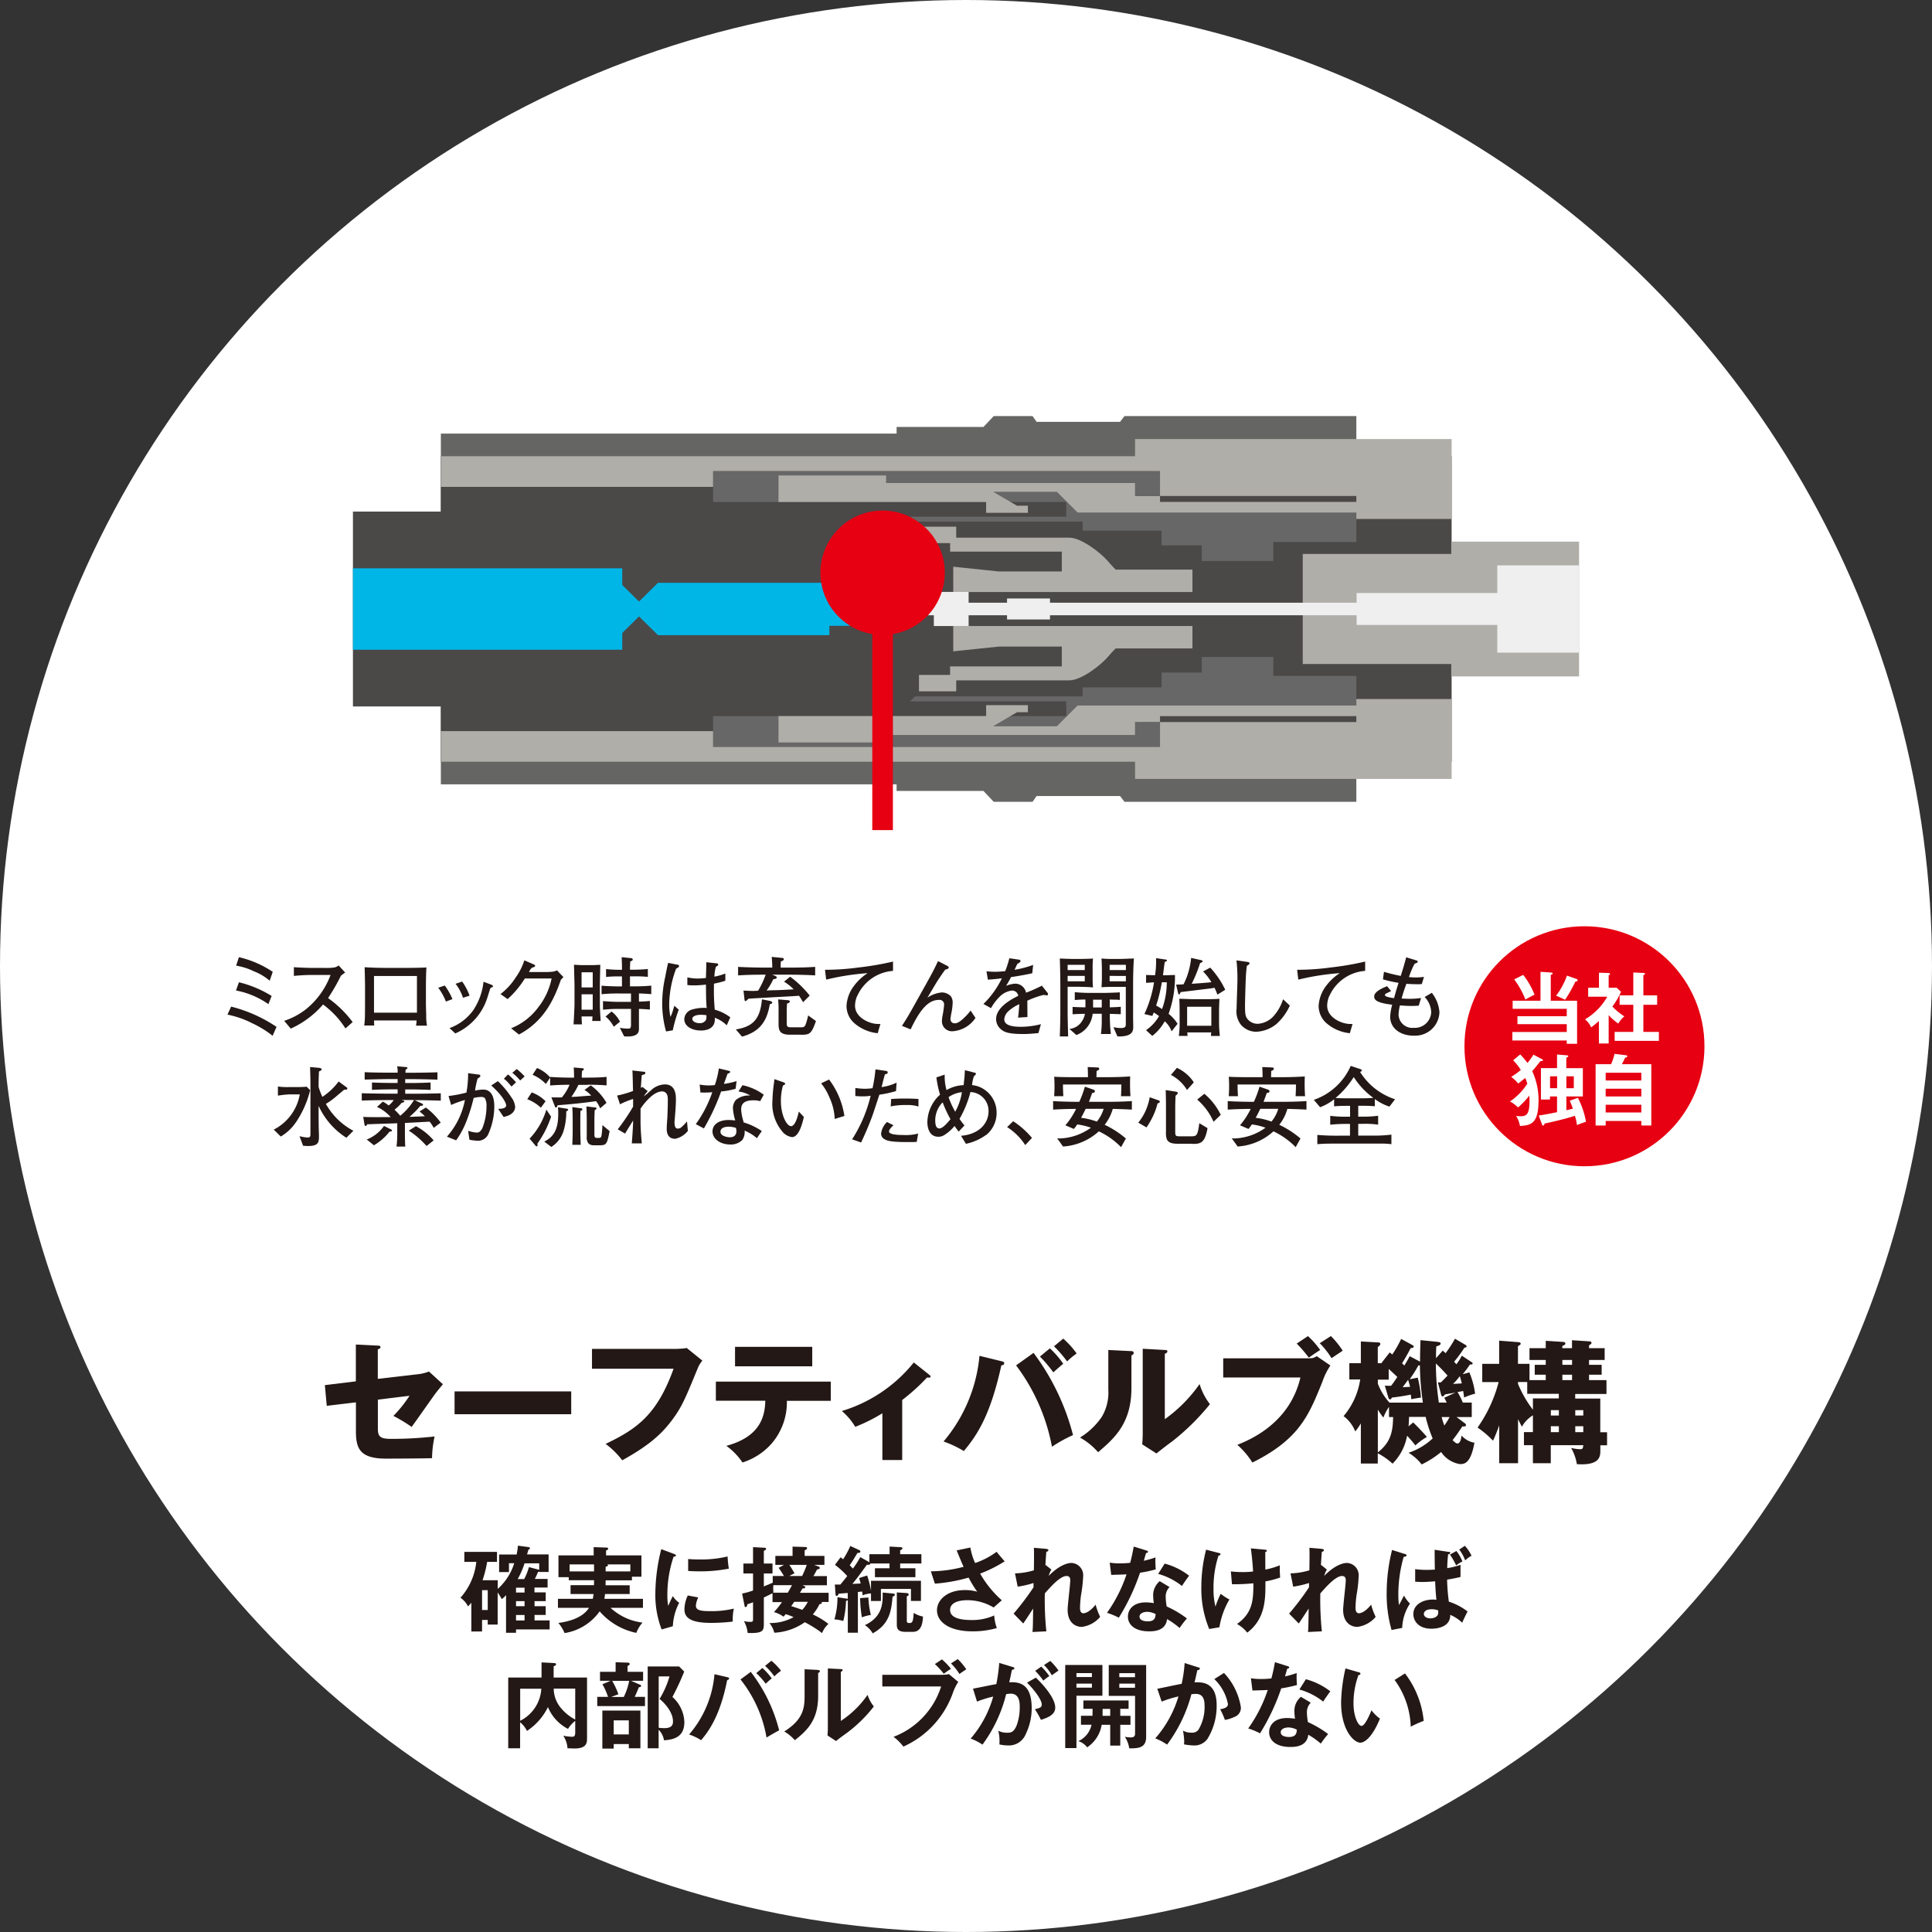 <svg id="_レイヤー_1-2" xmlns="http://www.w3.org/2000/svg" width="265" height="265" viewBox="0 0 265 265">
  <rect x="0" y="0" width="265" height="265" fill="#333333" stroke="none"/>
  <circle id="楕円形_118" data-name="楕円形 118" cx="132.5" cy="132.5" r="132.5" fill="#fff"/>
  <path id="パス_7385" data-name="パス 7385" d="M74.85,218.44v1.18H73.32v.69h1.53v1.2H73.32v.75h2.07v1.24H70.78v.46H69.41V218.8a6.064,6.064,0,0,1-.58.55,8.592,8.592,0,0,0-.57-.92v4.4H66.9v-.63h-.78v1.58H64.65v-3.95a3.056,3.056,0,0,1-.46.5,3.277,3.277,0,0,0-1.03-1.18,8.71,8.71,0,0,0,2.17-4.92H63.69v-1.37h4.48v1.37H66.82a16.015,16.015,0,0,1-.63,2.52h2.08v1.19a7.812,7.812,0,0,0,2.26-3.52h-.72v1.21H68.46v-2.41h2.4a8.854,8.854,0,0,0,.18-1.21l1.37.18c.13.01.28.06.28.18,0,.1-.13.15-.21.19-.04.14-.05.19-.19.65h2.96v2.41h-1.3v-.06a.527.527,0,0,1-.15.05,9.618,9.618,0,0,1-.44.96h1.75v1.18h-1.8v.67h1.53Zm-8.73-.33v2.72h.78v-2.72Zm5.83.33v-.67H70.78v.67Zm-1.17,1.18v.69h1.17v-.69Zm1.17,1.9H70.78v.75h1.17Zm1.86-6.24s.1.03.15.05v-.9H71.95a11.409,11.409,0,0,1-.94,2.16h.89a8.041,8.041,0,0,0,.65-1.64l1.26.33Z" fill="#231815"/>
  <path id="パス_7386" data-name="パス 7386" d="M86.37,217.43v1.21H82.99c-.04.31-.06.49-.09.66h5.29v1.24H83.75a7.8,7.8,0,0,0,4.38,2.02,4.613,4.613,0,0,0-.85,1.41,9.084,9.084,0,0,1-5.03-2.95A7.29,7.29,0,0,1,77.44,224a5.456,5.456,0,0,0-.85-1.39c1.26-.17,3.27-.62,4.2-2.07H76.53V219.3h4.78a4.421,4.421,0,0,0,.1-.66H78.26v-1.21h3.21c.01-.26.01-.32.01-.68H78.01v-.42H76.6v-2.99h4.83v-1.13l1.71.06c.06,0,.28,0,.28.15,0,.12-.06.14-.29.26v.66h4.85v2.93h-1.3v.49H83.07c0,.21,0,.26-.01.68h3.31Zm-4.89-2.85H78.13v.96h3.35Zm1.59.96h3.39v-.96H83.31c.05.04.09.08.09.13,0,.09-.24.18-.33.21v.63Z" fill="#231815"/>
  <path id="パス_7387" data-name="パス 7387" d="M92.41,213.13c.19.08.3.1.3.22s-.13.15-.32.18a16.239,16.239,0,0,0-.85,5.33,6.649,6.649,0,0,0,.12,1.41c.04-.1.42-.98.63-1.34a3.134,3.134,0,0,0,.87.91,7.639,7.639,0,0,0-.87,3.22l-1.54.44a13.216,13.216,0,0,1-.86-4.98,25.353,25.353,0,0,1,.81-6.03l1.72.64Zm3.36,5.99a3.15,3.15,0,0,0-.32,1.1c0,.64.59.77,1.98.77a12.965,12.965,0,0,0,3.23-.35,6.633,6.633,0,0,0-.15,1.78,24.457,24.457,0,0,1-2.98.18c-2.57,0-3.65-.58-3.65-1.85a4.608,4.608,0,0,1,.46-1.91l1.43.27Zm-1.39-5.28c.36.03.81.06,1.53.06a15.434,15.434,0,0,0,3.89-.41,13.671,13.671,0,0,0,.17,1.67,20.15,20.15,0,0,1-4.03.37c-.71,0-1.17-.03-1.55-.05v-1.64Z" fill="#231815"/>
  <path id="パス_7388" data-name="パス 7388" d="M105.98,216.17h1.55c-.04-.06-.35-.6-.73-1.12l.73-.41h-1.18v-1.23h2.36v-1.27l1.66.05c.17,0,.33.01.33.15,0,.17-.19.24-.33.3v.77h2.71v1.23h-1.41l.59.22c.09.04.18.1.18.21,0,.13-.08.14-.37.21-.33.62-.37.69-.5.9h1.85v1.26h-3.35c.35.15.38.18.38.26,0,.17-.15.17-.37.17l-.35.6h3.93v1.26h-1.01s.08.06.08.12c0,.13-.14.15-.32.18a6.886,6.886,0,0,1-.92,1.41,11.188,11.188,0,0,1,2.14,1.3,3.329,3.329,0,0,0-.87,1.26,16.122,16.122,0,0,0-2.37-1.49,7.983,7.983,0,0,1-4.18,1.44,3.6,3.6,0,0,0-.67-1.33,6.5,6.5,0,0,0,3.31-.81,10.9,10.9,0,0,0-1.08-.41c-.12.14-.18.22-.3.35a4.1,4.1,0,0,0-1.31-.63,12.214,12.214,0,0,0,1.1-1.37h-1.3v-1.22c-.18.09-.49.26-1.19.59v3.65c0,.86-.14,1.22-1.73,1.22-.21,0-.35,0-.49-.01a4.118,4.118,0,0,0-.51-1.62,3.741,3.741,0,0,0,.94.1c.26,0,.31-.09.31-.37v-2.32a6.137,6.137,0,0,1-.78.27c-.01.1-.04.39-.26.39-.09,0-.12-.09-.15-.31l-.31-1.54a10.626,10.626,0,0,0,1.5-.42v-2.34h-1.32v-1.36h1.32v-2.25l1.5.08c.12,0,.29.01.29.18,0,.09-.17.18-.31.26v1.73h1.19v1.36h-1.19v1.78c.62-.26.96-.4,1.22-.51v-.87Zm.1,1.26a4.626,4.626,0,0,0,.01.98c-.03.01-.06.04-.09.05h2.05c.26-.44.39-.67.58-1.03h-2.55Zm3.94-1.26a13.443,13.443,0,0,0,.64-1.53h-2.39c.33.49.59.96.71,1.17a5.275,5.275,0,0,0-.71.36Zm-1.49,4.13c.68.22.83.27,1.51.51a4.357,4.357,0,0,0,.76-1.1h-1.86l-.41.59Z" fill="#231815"/>
  <path id="パス_7389" data-name="パス 7389" d="M119.16,214.24a.639.639,0,0,0,.09.06v-1.12h2.77v-1.05l1.55.09c.1,0,.21.05.21.15,0,.15-.19.23-.31.27v.54h2.91v1.27h-2.91v.66h2.09v1.22h-5.55v-1.22h2v-.66h-2.64c-.03.21-.19.19-.46.17-1.3,1.8-1.67,2.25-2,2.63l1.15-.05c-.08-.26-.13-.44-.22-.75l1.1-.35a13.035,13.035,0,0,1,.53,2.1v-1.37h6.85v2.76h-1.37v-1.65h-4.12v1.66h-1.36v-1.04a3.652,3.652,0,0,0-1.16.26c-.01-.24-.03-.33-.05-.52l-.59.06v5.59h-1.38v-4.48a.449.449,0,0,1-.25.12,12.7,12.7,0,0,1-.37,2.75,5.674,5.674,0,0,0-1.22-.22,10.59,10.59,0,0,0,.42-3.04l1.26.19a.234.234,0,0,1,.15.06v-.83c-.17.01-1.18.09-1.25.1-.04.12-.12.3-.27.3-.12,0-.15-.12-.15-.19l-.1-1.37h.76c.39-.46.81-1,.94-1.16a11.339,11.339,0,0,0-1.68-1.54l.76-1.03c.15.1.22.15.36.26a11.744,11.744,0,0,0,.98-1.82l1.28.59a.22.22,0,0,1,.1.18c0,.17-.15.18-.4.19-.58.97-.83,1.36-1.06,1.68.24.26.35.37.44.46a12.874,12.874,0,0,0,1.01-1.57l1.16.65Zm-.05,4.88a12.063,12.063,0,0,0,.34,2.39,6.2,6.2,0,0,0-1.23.33,16.865,16.865,0,0,1-.24-2.64l1.14-.08Zm3.45-.53c.13.01.18.09.18.15,0,.14-.13.19-.31.27-.18,1.85-.35,3.72-2.73,5.03a3.205,3.205,0,0,0-1.07-1.13c2.41-1.13,2.47-2.99,2.44-4.47l1.49.14Zm1.82-.08c.18.01.26.12.26.21,0,.14-.13.19-.26.23v3.32c0,.24.03.35.36.35.36,0,.53-.12.58-1.39a3.733,3.733,0,0,0,1.28.5c-.04.75-.15,2.1-1.39,2.1H124.2c-1,0-1.19-.4-1.19-.99v-4.42l1.37.09Z" fill="#231815"/>
  <path id="パス_7390" data-name="パス 7390" d="M133.1,212.27a8.433,8.433,0,0,0,.65,2.12,10.779,10.779,0,0,0,2.95-1.54c.48.6.85,1.01,1.1,1.31a17.857,17.857,0,0,1-3.36,1.68,14.291,14.291,0,0,0,2.97,3.66l-1.12.99a6.986,6.986,0,0,0-3.61-1c-.33,0-2.36,0-2.36,1.35,0,1.08,1.4,1.37,2.98,1.37a7.327,7.327,0,0,0,3.07-.63,6.048,6.048,0,0,0,.36,1.73,11.87,11.87,0,0,1-3.35.45c-3.16,0-4.86-1.28-4.86-2.89,0-1.42,1.41-2.77,3.81-2.77a6.307,6.307,0,0,1,1.71.22,15.174,15.174,0,0,1-1.18-1.93,22.877,22.877,0,0,1-4.63.83l-.55-1.69a18.322,18.322,0,0,0,4.49-.62c-.32-.69-.69-1.62-.95-2.25l1.89-.4Z" fill="#231815"/>
  <path id="パス_7391" data-name="パス 7391" d="M143.44,214.67l.77.62a3.016,3.016,0,0,0-.36.86c1.67-1.72,2.91-1.77,3.09-1.77a1.681,1.681,0,0,1,1.63,1.82,19.23,19.23,0,0,1-.3,2.64,14.436,14.436,0,0,0-.13,1.73c0,.12,0,.71.46.71.19,0,.8-.09,1.68-1.18a9.592,9.592,0,0,0,.62,1.68,3.953,3.953,0,0,1-2.52,1.37c-.81,0-1.94-.53-1.94-2.35,0-.64.36-3.47.36-4.04,0-.17-.01-.59-.51-.59-.85,0-2.09,1.37-2.98,2.39a42.174,42.174,0,0,0,.21,5.2l-1.9.09c.05-.54.06-.81.09-3.21-.22.32-1.14,1.76-1.36,2.04l-1.32-1.35a36.8,36.8,0,0,0,2.73-3.61v-.59a12.565,12.565,0,0,1-2.17.5l-.37-1.82a10,10,0,0,0,2.59-.42c.01-.58.04-2.52,0-3.09l1.63.14c.23.03.36.08.36.19,0,.15-.14.18-.28.22-.05.54-.09,1.19-.13,1.85l.04-.03Z" fill="#231815"/>
  <path id="パス_7392" data-name="パス 7392" d="M152.22,214.34a9.062,9.062,0,0,0,1.39.1,13.439,13.439,0,0,0,1.41-.08c.28-1.05.38-1.69.49-2.23l1.72.54c.17.05.23.1.23.19,0,.14-.18.15-.26.15-.05.17-.27.91-.31,1.07a12.424,12.424,0,0,0,1.6-.46,11.3,11.3,0,0,0,.04,1.64,17.2,17.2,0,0,1-2.16.46,29.444,29.444,0,0,1-2.91,6.17,9.36,9.36,0,0,0-1.62-.67,19.8,19.8,0,0,0,2.68-5.28c-.45.04-1.45.05-2.1.08l-.21-1.69Zm8.2,3.35a1.806,1.806,0,0,0-.53,1.3,8.016,8.016,0,0,0,.14,1.36,14.072,14.072,0,0,1,2.77,1.64,12.733,12.733,0,0,0-1,1.31,11.018,11.018,0,0,0-1.72-1.22c-.19,1.66-1.85,1.68-2.49,1.68-1.8,0-2.88-.81-2.88-2.03,0-.82.58-1.94,2.46-1.94a6.529,6.529,0,0,1,1.09.1,8.187,8.187,0,0,1-.09-1.12,2.522,2.522,0,0,1,.9-1.89l1.34.8Zm-3.13,3.4c-.41,0-.99.19-.99.65,0,.58.8.65,1.13.65.98,0,1.05-.54,1.08-1a2.713,2.713,0,0,0-1.22-.31Zm2.46-6.62a9.366,9.366,0,0,1,3.35,1.66c-.26.35-.65.89-.98,1.41a9.172,9.172,0,0,0-3.26-1.66l.89-1.41Z" fill="#231815"/>
  <path id="パス_7393" data-name="パス 7393" d="M167.22,213.02c.14.04.19.05.19.14,0,.17-.22.21-.28.22a14.289,14.289,0,0,0-.68,4.6,9.538,9.538,0,0,0,.27,2.39,11.36,11.36,0,0,1,.72-1.76,7.312,7.312,0,0,0,1.19.78,10.918,10.918,0,0,0-1.37,3.81l-1.4.24a14.385,14.385,0,0,1-1.08-5.75,20.755,20.755,0,0,1,.65-5.13l1.78.46Zm6.19-.47c.26.03.35.04.35.15,0,.13-.13.17-.21.18,0,.81.01,2.41.01,2.41a10.418,10.418,0,0,0,1.99-.59,13.922,13.922,0,0,0,.04,1.68,12.709,12.709,0,0,1-2.02.53c.01,2.39.03,5.1-2.49,7.03a4.737,4.737,0,0,0-1.41-1.19c2.17-1.51,2.25-3.32,2.25-5.58a26.294,26.294,0,0,1-2.94.13l-.15-1.76a12.778,12.778,0,0,0,1.59.09,11.06,11.06,0,0,0,1.46-.08c-.06-.99-.17-2.21-.31-3.17l1.84.17Z" fill="#231815"/>
  <path id="パス_7394" data-name="パス 7394" d="M181.23,214.67l.77.62a3.016,3.016,0,0,0-.36.86c1.67-1.72,2.91-1.77,3.09-1.77a1.681,1.681,0,0,1,1.63,1.82,19.23,19.23,0,0,1-.3,2.64,14.436,14.436,0,0,0-.13,1.73c0,.12,0,.71.46.71.19,0,.8-.09,1.68-1.18a9.592,9.592,0,0,0,.62,1.68,3.953,3.953,0,0,1-2.52,1.37c-.81,0-1.94-.53-1.94-2.35,0-.64.36-3.47.36-4.04,0-.17-.01-.59-.51-.59-.85,0-2.09,1.37-2.98,2.39a42.174,42.174,0,0,0,.21,5.2l-1.9.09c.05-.54.06-.81.09-3.21-.22.32-1.14,1.76-1.36,2.04l-1.32-1.35a36.8,36.8,0,0,0,2.73-3.61v-.59a12.565,12.565,0,0,1-2.17.5l-.37-1.82a10,10,0,0,0,2.59-.42c.01-.58.04-2.52,0-3.09l1.63.14c.23.03.36.08.36.19,0,.15-.14.18-.28.22-.05.54-.09,1.19-.13,1.85l.04-.03Z" fill="#231815"/>
  <path id="パス_7395" data-name="パス 7395" d="M192.74,213.16c.1.03.18.05.18.18,0,.08-.06.18-.39.21a18.764,18.764,0,0,0-.73,5.1,10.165,10.165,0,0,0,.09,1.51c.12-.21.59-1.12.69-1.3a4.538,4.538,0,0,0,.82,1.09,6.426,6.426,0,0,0-1.07,3.34l-1.46.28a17.774,17.774,0,0,1-.67-5.07,24.443,24.443,0,0,1,.74-5.9l1.78.56Zm6.02-.31c.1.01.15.05.15.14,0,.15-.15.18-.28.21a16.633,16.633,0,0,0-.12,1.89,10.3,10.3,0,0,0,1.82-.45v1.66c-.51.13-1.07.24-1.84.37a25.427,25.427,0,0,0,.24,3.02,8.212,8.212,0,0,1,2.57,1.35c-.19.32-.73,1.49-.74,1.54a5.271,5.271,0,0,0-1.64-1.08c.03,1.8-2.07,1.9-2.57,1.9-1.91,0-2.49-1.19-2.49-2,0-1.35,1.36-2,2.67-2a2.246,2.246,0,0,1,.49.04c-.04-.42-.13-1.39-.17-2.54-.73.06-1.31.09-1.75.09s-.71-.03-.99-.04v-1.72a11.541,11.541,0,0,0,1.58.1c.53,0,.89-.03,1.12-.04-.01-.48-.03-1.67-.03-2.72l1.96.3Zm-2.39,7.88c-.82,0-1.07.37-1.07.65,0,.33.36.6.89.6.05,0,1.09,0,1.09-.82a1.332,1.332,0,0,0-.03-.28,2.465,2.465,0,0,0-.89-.15Zm3.4-7.98a5.655,5.655,0,0,1,.82,1.42,5.638,5.638,0,0,0-.86.55,10.006,10.006,0,0,0-.85-1.49l.89-.49Zm1.16-.72a5.486,5.486,0,0,1,.91,1.36,3.826,3.826,0,0,0-.87.64,5.7,5.7,0,0,0-.82-1.49Z" fill="#231815"/>
  <path id="パス_7396" data-name="パス 7396" d="M80.52,230.1v8.29c0,.62,0,1.44-1.73,1.44-.04,0-.85-.03-.95-.03a3.465,3.465,0,0,0-.58-1.72,7.724,7.724,0,0,0,1.17.14c.21,0,.47,0,.47-.54v-1.64a4.175,4.175,0,0,0-.99,1.1,5.847,5.847,0,0,1-2.75-2.99,8.268,8.268,0,0,1-2.88,3.27,3.446,3.446,0,0,0-.94-1.19v3.57H69.71v-9.7h4.57v-2.08l1.71.09c.06,0,.28.01.28.17,0,.14-.14.21-.33.26v1.41s-.01.12-.01.15h4.58Zm-9.17,5.93a5.255,5.255,0,0,0,2.9-4.4h-2.9Zm4.6-4.4a4.186,4.186,0,0,0,.77,2.37,6.342,6.342,0,0,0,2.18,1.86v-4.24H75.95Z" fill="#231815"/>
  <path id="パス_7397" data-name="パス 7397" d="M88.21,229.31v1.23H86.54l1.25.54c.12.05.15.1.15.17,0,.13-.18.17-.32.18-.21.58-.49,1.17-.56,1.32h1.41v1.26H81.92v-1.26H83.4a9.14,9.14,0,0,0-.77-1.73l1.13-.48H82.3v-1.23h2.14V228l1.67.05c.13,0,.26.08.26.18,0,.13-.12.19-.29.28v.8h2.14Zm-.37,10.49H86.25v-.58H84.18v.62H82.62v-5.21h5.22v5.17Zm-3.88-9.25a9.745,9.745,0,0,1,.86,1.84l-.99.37h1.73a8.707,8.707,0,0,0,.74-2.21H83.95Zm.22,5.42v1.93h2.07v-1.93Zm9.67-6.69a34.856,34.856,0,0,1-1.62,3.48,4.854,4.854,0,0,1,1.64,3.41c0,1.4-.59,2.43-2.8,2.53a2.521,2.521,0,0,0-.73-1.44v2.54h-1.5V228.58h4.31l.69.69Zm-3.5.65v7.06c.3.03.57.05.73.05,1.05,0,1.23-.42,1.23-.92,0-1.5-1.55-2.87-1.84-3.09a12.394,12.394,0,0,0,1.36-3.09H90.34Z" fill="#231815"/>
  <path id="パス_7398" data-name="パス 7398" d="M99.77,230.05c.15.04.24.08.24.18,0,.14-.18.19-.27.22-.81,4.11-2.1,6.57-3.58,8.24a7.072,7.072,0,0,0-1.64-.78A14.5,14.5,0,0,0,98,229.64Zm3.21-.73a21.833,21.833,0,0,1,3.89,8.02c-.51.26-1.58.89-1.73.99a17.546,17.546,0,0,0-3.57-7.97l1.41-1.04Zm1.6-.53a10.048,10.048,0,0,1,1.28,1.42,10.526,10.526,0,0,0-.83.74,9.969,9.969,0,0,0-1.3-1.46l.85-.71Zm1.23-.99a8.1,8.1,0,0,1,1.32,1.37,6.431,6.431,0,0,0-.92.77,8.3,8.3,0,0,0-1.27-1.44l.87-.71Z" fill="#231815"/>
  <path id="パス_7399" data-name="パス 7399" d="M112.15,229.06c.13.01.3.01.3.17,0,.14-.13.21-.23.24v3.14c0,3.26-1.45,4.72-3.2,6.08a5.621,5.621,0,0,0-1.45-1.19c2.44-1.55,2.79-3,2.79-4.78v-3.76l1.8.09Zm3.18-.12c.14.01.24.01.24.14s-.13.18-.24.24v6.73a13.354,13.354,0,0,0,3.67-3.58,4.811,4.811,0,0,0,.86,1.59,19.03,19.03,0,0,1-3.67,3.61c-1.07.77-1.18.86-1.51,1.14l-1.18-.77c.03-.35.05-.67.05-1.01v-8.18Z" fill="#231815"/>
  <path id="パス_7400" data-name="パス 7400" d="M129.27,229.72a4.555,4.555,0,0,0,.89-.09l1.28,1.07a6.624,6.624,0,0,0-.74,1.5,12.684,12.684,0,0,1-6.79,7.37,6.576,6.576,0,0,0-1.35-1.34,10.917,10.917,0,0,0,6.53-6.91h-8.07v-1.6h8.25Zm-.08-2.12a9.012,9.012,0,0,1,1.25,1.3c-.42.27-.49.31-.99.68a10.033,10.033,0,0,0-1.22-1.33l.96-.64Zm2.18-.03a8.359,8.359,0,0,1,1.17,1.4c-.51.33-.56.37-.94.64a7.855,7.855,0,0,0-1.16-1.45l.92-.59Z" fill="#231815"/>
  <path id="パス_7401" data-name="パス 7401" d="M138.89,228.64c.14.04.24.08.24.18s-.06.19-.33.22c-.12.55-.24,1.19-.37,1.71,1.48-.09,3.08.28,3.08,3.53a8.05,8.05,0,0,1-.8,3.54,2.491,2.491,0,0,1-2.46,1.59,5.343,5.343,0,0,1-1.17-.14,5.993,5.993,0,0,0-.15-1.87,2.692,2.692,0,0,0,1.17.27c.55,0,.94-.04,1.35-1.01a7.145,7.145,0,0,0,.42-2.5c0-.54,0-1.85-1.23-1.85a5.272,5.272,0,0,0-.63.06,19.592,19.592,0,0,1-3.25,6.93,7.314,7.314,0,0,0-1.62-.83,14.917,14.917,0,0,0,3.09-5.76,13.8,13.8,0,0,0-2.22.69l-.55-1.78c.51-.08,2.73-.55,3.2-.62a23.6,23.6,0,0,0,.4-2.91l1.84.56Zm3.18,1.46c.9.85,2.67,2.77,2.67,4.13,0,1.01-1.1,1.39-1.96,1.67a12.234,12.234,0,0,0-.83-1.45c.71-.19.94-.26.94-.65,0-.67-1.07-2.07-2.02-3l1.21-.69Zm.76-1.5a8.681,8.681,0,0,1,1.1,1.3,6.965,6.965,0,0,0-.82.62,10.541,10.541,0,0,0-1.12-1.34l.83-.58Zm1.23-.78a8.282,8.282,0,0,1,1.13,1.32c-.36.24-.42.3-.92.65a5.965,5.965,0,0,0-1.07-1.41Z" fill="#231815"/>
  <path id="パス_7402" data-name="パス 7402" d="M151.21,228.37v4.22h-3.56v7.18h-1.54v-11.4h5.09Zm-1.44,1.66v-.54h-2.12v.54Zm-2.12.9v.55h2.12v-.55Zm6.01,4.42h1.4v1.23h-1.4v2.85h-1.38v-2.85h-1.17a4.6,4.6,0,0,1-1.99,3.09,2.468,2.468,0,0,0-1.21-.85,3.2,3.2,0,0,0,1.81-2.25h-1.45v-1.23h1.58c.01-.6.01-.78.01-.95H148.6v-1.15h6.2v1.15h-1.14v.95Zm-1.38-.95h-1.04c0,.28,0,.59-.01.95h1.05v-.95Zm4.93-6.02v9.84c0,1.49-.97,1.6-2.32,1.59a4,4,0,0,0-.6-1.59,4.416,4.416,0,0,0,.78.09c.29,0,.62-.05.62-.51v-5.19h-3.61v-4.23h5.13Zm-1.53,1.67v-.55h-2.15v.55Zm-2.15.88v.57h2.15v-.57Z" fill="#231815"/>
  <path id="パス_7403" data-name="パス 7403" d="M164.32,228.68c.13.04.26.08.26.19,0,.09-.08.19-.35.22-.22,1.01-.32,1.41-.38,1.67.92-.04,3.03-.13,3.03,3.13a8.587,8.587,0,0,1-1.26,4.62,2.187,2.187,0,0,1-1.91.9,7.448,7.448,0,0,1-1.31-.15,3.883,3.883,0,0,0,.03-.4,8.846,8.846,0,0,0-.17-1.48,2.378,2.378,0,0,0,1.19.28,1.074,1.074,0,0,0,.92-.38,6.08,6.08,0,0,0,.85-3.39c0-1.42-.73-1.55-1.25-1.55-.15,0-.4.03-.55.04a20.114,20.114,0,0,1-3.34,6.92,7.726,7.726,0,0,0-1.62-.86,15.238,15.238,0,0,0,3.18-5.75,14.629,14.629,0,0,0-2.3.71l-.6-1.76c.53-.1,2.86-.6,3.34-.68a18.942,18.942,0,0,0,.41-2.85l1.82.58Zm3.56.78a8.866,8.866,0,0,1,2.32,4.7,1.308,1.308,0,0,1-.91,1.35,4.577,4.577,0,0,1-1.28.4,8.875,8.875,0,0,0-.65-1.46c.47-.09,1.07-.22,1.07-.71a6.4,6.4,0,0,0-1.87-3.43l1.34-.85Z" fill="#231815"/>
  <path id="パス_7404" data-name="パス 7404" d="M171.59,230.2a9.062,9.062,0,0,0,1.39.1,13.439,13.439,0,0,0,1.41-.08c.28-1.05.38-1.69.49-2.23l1.72.54c.17.05.23.1.23.19,0,.14-.18.15-.26.15-.05.17-.27.91-.31,1.07a12.424,12.424,0,0,0,1.6-.46,11.3,11.3,0,0,0,.04,1.64,17.2,17.2,0,0,1-2.16.46,29.444,29.444,0,0,1-2.91,6.17,9.36,9.36,0,0,0-1.62-.67,19.8,19.8,0,0,0,2.68-5.28c-.45.04-1.45.05-2.1.08l-.21-1.69Zm8.2,3.35a1.806,1.806,0,0,0-.53,1.3,8.016,8.016,0,0,0,.14,1.36,14.072,14.072,0,0,1,2.77,1.64,12.733,12.733,0,0,0-1,1.31,11.018,11.018,0,0,0-1.72-1.22c-.19,1.66-1.85,1.68-2.49,1.68-1.8,0-2.88-.81-2.88-2.03,0-.82.58-1.94,2.46-1.94a6.529,6.529,0,0,1,1.09.1,8.187,8.187,0,0,1-.09-1.12,2.522,2.522,0,0,1,.9-1.89l1.34.8Zm-3.13,3.4c-.41,0-.99.19-.99.65,0,.58.8.65,1.13.65.98,0,1.05-.54,1.08-1a2.713,2.713,0,0,0-1.22-.31Zm2.46-6.62a9.366,9.366,0,0,1,3.35,1.66c-.26.35-.65.89-.98,1.41a9.172,9.172,0,0,0-3.26-1.66l.89-1.41Z" fill="#231815"/>
  <path id="パス_7405" data-name="パス 7405" d="M186.33,229.36c.21.06.27.09.27.21,0,.15-.18.18-.27.19a11.332,11.332,0,0,0-.68,3.86c0,1.81.64,3.11,1.1,3.11s1.07-1.42,1.37-2.14a5.19,5.19,0,0,0,1.16,1.14c-.95,2.34-2,3.3-2.7,3.3-.85,0-2.63-1.67-2.63-5.53a22.536,22.536,0,0,1,.6-4.65l1.77.51Zm6.38.17a12.688,12.688,0,0,1,2.57,6.51,15.843,15.843,0,0,0-1.78.8,11.39,11.39,0,0,0-2.21-6.41l1.43-.9Z" fill="#231815"/>
  <path id="パス_7406" data-name="パス 7406" d="M48.82,184.42l3,.15c.18,0,.37.02.37.2s-.22.28-.37.31v4.05l5.69-.66a5.573,5.573,0,0,0,1.33-.35l1.91,1.75c-.24.28-.66.81-.83,1.01-.57.74-2.95,4.18-3.46,4.84a21.039,21.039,0,0,0-2.5-1.51,17.528,17.528,0,0,0,2.21-2.76l-4.34.53v3.98c0,1.12.35,1.4,1.82,1.4a52.386,52.386,0,0,0,5.96-.33,14.869,14.869,0,0,0-.35,2.98c-1.4.04-5.04.06-6.33.06-3.59,0-4.11-1.42-4.11-3.76v-3.96l-4,.48-.26-2.84,4.25-.52v-5.06Z" fill="#231815"/>
  <path id="パス_7407" data-name="パス 7407" d="M78.35,190.85v3.13h-16v-3.13Z" fill="#231815"/>
  <path id="パス_7408" data-name="パス 7408" d="M92.93,185.01a9.6,9.6,0,0,0,1.27-.11l2.14,1.73a3.677,3.677,0,0,0-.61.98c-1.84,4.49-2.23,5.39-3.57,7.2-1.56,2.08-3.39,3.59-6.81,5.49a11.454,11.454,0,0,0-2.28-2.25c4.18-2.01,7.01-3.88,9.32-10.31H81.2v-2.72H92.95Z" fill="#231815"/>
  <path id="パス_7409" data-name="パス 7409" d="M98.19,192.14v-2.63h15.76v2.63h-6.02a8.669,8.669,0,0,1-2.08,5.85,8.9,8.9,0,0,1-4.01,2.61,8.888,8.888,0,0,0-2.21-2.28c4.18-1.14,5.3-3.5,5.34-6.19H98.2Zm13.22-7.4v2.67H100.82v-2.67Z" fill="#231815"/>
  <path id="パス_7410" data-name="パス 7410" d="M123.75,200.26h-2.72v-6.41a22.927,22.927,0,0,1-3.72,1.86,8.643,8.643,0,0,0-1.84-2.17,20.093,20.093,0,0,0,9.87-6.66l2.15,1.71c.07.07.15.13.15.22,0,.15-.17.15-.26.15a.82.82,0,0,1-.22-.02,27.907,27.907,0,0,1-3.41,3.09v8.23Z" fill="#231815"/>
  <path id="パス_7411" data-name="パス 7411" d="M137.37,186.71c.17.04.37.09.37.28,0,.24-.26.28-.39.28-1.47,6.68-3.22,9.48-5.15,11.76a14.614,14.614,0,0,0-2.78-1.31,21.176,21.176,0,0,0,4.93-11.75Zm4.4-1.14a32.3,32.3,0,0,1,5.41,11.27,19.282,19.282,0,0,0-2.89,1.6,26.7,26.7,0,0,0-4.92-11.16l2.39-1.71Zm2.23-.63a12.465,12.465,0,0,1,1.84,2.12c-.46.37-.9.76-1.36,1.18a18.1,18.1,0,0,0-1.84-2.17l1.36-1.12Zm1.84-1.33a12.107,12.107,0,0,1,1.84,2.04,9.2,9.2,0,0,0-1.31,1.09,16.656,16.656,0,0,0-1.8-2.08l1.27-1.05Z" fill="#231815"/>
  <path id="パス_7412" data-name="パス 7412" d="M155.08,185.31c.2.02.42.02.42.26,0,.22-.24.31-.31.35v4.49c0,4.84-2.36,6.89-4.57,8.78a9.413,9.413,0,0,0-2.48-2.01,9.926,9.926,0,0,0,2.98-2.83,6.556,6.556,0,0,0,.9-3.77v-5.41l3.06.15Zm4.69-.15c.2.02.35.02.35.2s-.18.26-.35.33v8.97a19.9,19.9,0,0,0,4.77-4.82,8.448,8.448,0,0,0,1.42,2.76,32.086,32.086,0,0,1-5.17,5.1c-.74.53-1.45,1.1-2.17,1.66l-1.95-1.25c.04-.5.07-.96.07-1.47V185l3.04.17Z" fill="#231815"/>
  <path id="パス_7413" data-name="パス 7413" d="M179.68,186.3a1.386,1.386,0,0,0,.92-.29l1.88,1.29a9.208,9.208,0,0,0-1.09,2.21c-1.88,4.66-3.18,7.9-9.61,11.1a11.056,11.056,0,0,0-2.06-2.43c1.97-.79,7.2-3.07,8.65-9.24H167.78v-2.63h11.89Zm-.28-3.04a11.558,11.558,0,0,1,1.68,1.91c-.55.35-.64.41-1.56,1.05a17.752,17.752,0,0,0-1.66-1.93l1.55-1.03Zm3.15,0a11.707,11.707,0,0,1,1.62,2.01c-.52.35-1.18.77-1.53,1.03a11.165,11.165,0,0,0-1.62-2.06Z" fill="#231815"/>
  <path id="パス_7414" data-name="パス 7414" d="M201.56,188.29a11.049,11.049,0,0,1,.77,2.87,9.671,9.671,0,0,0-1.51.53c-.04-.39-.07-.55-.13-.9-.15.04-.33.07-.77.15a9.086,9.086,0,0,1,.72,1.44h1.23v1.99h-2.08l1.05.79c.11.07.24.18.24.31,0,.22-.31.2-.5.18-.5.76-.92,1.36-1.34,1.88.18.18.44.46.68.46.39,0,.52-.76.55-1.09a3.058,3.058,0,0,0,1.77.99c-.52,2.89-1.4,2.93-1.99,2.93a3.81,3.81,0,0,1-2.58-1.66,13.014,13.014,0,0,1-2.67,1.71,6.392,6.392,0,0,0-1.8-1.6,8.991,8.991,0,0,0,3.31-1.97,18.365,18.365,0,0,1-.96-2.95h-2.28c-.02.63-.04.99-.07,1.29l.64-.53c.37.35,1.36,1.36,1.88,1.99a8.027,8.027,0,0,0-1.58,1.16,14.636,14.636,0,0,0-1.14-1.33,7.219,7.219,0,0,1-1.99,3.83,9.139,9.139,0,0,0-2.03-1.42v1.4h-2.32v-5.5a8.316,8.316,0,0,1-.77,1.1,4.818,4.818,0,0,0-1.6-2.1,10.033,10.033,0,0,0,2.28-5.03h-1.49v-2.23h1.58V184l2.36.13c.11,0,.31.02.31.2s-.15.29-.35.44v2.21h.57l-.04-.06,1.11-1.42c.18.15.22.18.35.29a15.706,15.706,0,0,0,1.22-2.14l1.44.79c.2.11.28.17.28.26,0,.15-.18.2-.42.22-.5.96-.79,1.45-1.18,2.08a2.271,2.271,0,0,1,.31.31c.48-.79.57-.98.74-1.29l1.42.75c0-1.38.04-2.25.06-2.95l2.21.22c.31.04.55.06.55.24,0,.22-.29.31-.59.39-.04.7-.04,1.09-.04,1.62l.92-1.03a3.614,3.614,0,0,1,.39.35,16.646,16.646,0,0,0,1.29-1.99l1.44.85a.231.231,0,0,1,.15.2c0,.15-.15.17-.29.18a19.091,19.091,0,0,1-1.42,1.93c.17.18.22.24.31.35a7.132,7.132,0,0,0,.75-1.18l1.33.88c.09.06.15.11.15.18,0,.15-.13.15-.26.15h-.11a15.351,15.351,0,0,1-.99,1.33l.96-.26Zm-11.58,1.77c.29.02.57.02.83.02.26-.33.55-.75.85-1.21-.33-.33-.96-.9-1.18-1.1v1.47h-1.49v.55a8.075,8.075,0,0,0,1.6,2.6h4.58a36.947,36.947,0,0,1-.41-5.1.68.68,0,0,1-.2-.02,16.752,16.752,0,0,1-1.2,1.91l1.1-.22a14.618,14.618,0,0,1,.44,2.74c-.46.06-.87.13-1.33.22a4.822,4.822,0,0,0-.06-.63c-.81.17-1.88.33-2.6.41-.06.13-.11.24-.24.24-.17,0-.2-.13-.24-.24l-.48-1.64Zm-.99,9.15c1.99-1.53,2.04-3.26,2.1-4.84h-.57v-1.4a6.794,6.794,0,0,0-.77,1.47,9.831,9.831,0,0,1-.76-1.09v5.85Zm3.42-8.95c.28,0,.35,0,1.01-.04-.04-.17-.24-.83-.28-.96-.24.33-.53.74-.74.99Zm4.8-.66a4.042,4.042,0,0,0,.42.02c.29-.28.42-.41.92-.94-.5-.57-1.07-1.16-1.6-1.66a36.9,36.9,0,0,0,.41,5.36h1.07c-.07-.17-.11-.24-.33-.66l1.55-.72c-.24.06-1.18.22-1.44.26-.11.15-.24.28-.35.28-.13,0-.17-.17-.2-.28l-.44-1.66Zm.53,4.77a10.106,10.106,0,0,0,.37,1.16,9.427,9.427,0,0,0,.72-1.16Zm1.55-4.55c.35-.02.88-.04,1.22-.07-.11-.41-.18-.7-.28-.99a7.55,7.55,0,0,1-.94,1.07Z" fill="#231815"/>
  <path id="パス_7415" data-name="パス 7415" d="M220.43,196.44v1.8h-.92v.68c0,.74,0,1.93-2.54,1.93-.2,0-.35,0-.68-.02a6.73,6.73,0,0,0-.79-2.23,5.793,5.793,0,0,0,1.23.18c.28,0,.4-.04.44-.55h-4.46v2.47h-2.45v-2.47h-1.23v-1.8h1.23v-2.3a4.318,4.318,0,0,0-1.51,1.56c-.2-.37-.31-.59-.53-1.03v6.04h-2.58v-5.19c-.39,1.07-.61,1.58-.85,2.1a13.331,13.331,0,0,0-2.12-1.8,19.234,19.234,0,0,0,2.89-6.24h-2.25v-2.5h2.32v-3.18l2.58.2c.22.02.37.06.37.22,0,.09-.07.18-.37.33v2.43h1.58v2.23h2.23v-.74h-1.51V187.2h1.51v-.66h-2.23v-1.62h2.23v-1.01l2.36.15c.07,0,.33.02.33.22,0,.13-.07.18-.42.35v.29h1.33v-1.09l2.34.15c.13,0,.33.04.33.2,0,.13-.04.17-.33.35v.39h2.14v1.62h-2.14v.66h1.73v1.36h-1.73v.74h2.39v1.9h-4.29v.63h3.44v4.62h.92Zm-12.21-6.61a15.529,15.529,0,0,0,2.04,3.53v-1.55h3.55v-.63h-4.33v-1.62h-1.27v.26Zm5.6,4.33v-.74h-1.1v.74Zm0,2.28v-.81h-1.1v.81Zm.48-9.9v.66h1.33v-.66Zm0,2.02v.74h1.33v-.74Zm2.87,5.6v-.74h-1.1v.74Zm0,2.28v-.81h-1.1v.81Z" fill="#231815"/>
  <path id="パス_7416" data-name="パス 7416" d="M186.04,57.07h-31.8l-.61.79H142.18l-.55-.79H136.3l-1.4,1.49H122.98v.91H60.47V83.53H186.04Z" fill="#656563"/>
  <path id="パス_7417" data-name="パス 7417" d="M186.04,109.98h-31.8l-.61-.79H142.18l-.55.79H136.3l-1.4-1.49H122.98v-.91H60.47V83.52l125.57.01Z" fill="#656563"/>
  <rect id="長方形_1558" data-name="長方形 1558" width="12.75" height="26.73" transform="translate(48.41 70.17)" fill="#4b4848"/>
  <rect id="長方形_1559" data-name="長方形 1559" width="138.64" height="41.92" transform="translate(60.47 62.57)" fill="#4b4848"/>
  <rect id="長方形_1560" data-name="長方形 1560" width="22.55" height="15.1" transform="translate(178.69 75.98)" fill="#b0aea9"/>
  <rect id="長方形_1561" data-name="長方形 1561" width="17.53" height="18.49" transform="translate(199.06 74.29)" fill="#b0aea9"/>
  <path id="パス_7418" data-name="パス 7418" d="M174.65,74.35v2.6h-9.81V74.81h-5.52V72.78H148.5V71.54H125.51l-.68-.67h21.42V68.85H97.81V64.61h61.3v4.24h26.93v5.5Z" fill="#686767"/>
  <path id="パス_7419" data-name="パス 7419" d="M174.65,92.71v-2.6h-9.81v2.14h-5.52v2.03H148.5v1.24H125.51l-.68.68h21.42v2.02H97.81v4.23h61.3V98.22h26.93V92.71Z" fill="#686767"/>
  <path id="パス_7420" data-name="パス 7420" d="M136.97,88.69l-6.22.65V85.87h32.81v3.07H153.03s-.28.25-1.16,1.26-3.53,3.12-5.2,3.12H131.16v1.51h-5.11V92.57h4.27V91.41h15.32V88.69h-8.68Z" fill="#b0aea9"/>
  <path id="パス_7421" data-name="パス 7421" d="M136.97,78.38l-6.22-.65V81.2h32.81V78.13H153.03s-.28-.25-1.16-1.26-3.53-3.12-5.2-3.12H131.16V72.24h-5.11V74.5h4.27v1.16h15.32v2.72h-8.68Z" fill="#b0aea9"/>
  <path id="パス_7422" data-name="パス 7422" d="M155.69,60.22v2.35H60.47v4.21H97.81V64.61h61.3v3.42h26.93v.82H159.11v-.8h-3.43v-1.8H121.54V65.22H106.78v3.63h28.48v1.49h5.73v-.97H139.5l-3.29-1.92h8.75l2.85,2.85h38.23v.88h13.07V60.22Z" fill="#b0aea9"/>
  <path id="パス_7423" data-name="パス 7423" d="M155.69,106.84v-2.35H60.47v-4.21H97.81v2.17h61.3V99.04h26.93v-.82H159.11v.8h-3.43v1.79H121.54v1.03H106.78V98.22h28.48v-1.5h5.73v.97H139.5l-3.29,1.93h8.75l2.85-2.85h38.23v-.89h13.07v10.96Z" fill="#b0aea9"/>
  <rect id="長方形_1562" data-name="長方形 1562" width="36.94" height="11.17" transform="translate(48.41 77.95)" fill="#00b6e6"/>
  <rect id="長方形_1563" data-name="長方形 1563" width="23.55" height="7.18" transform="translate(90.21 79.94)" fill="#00b6e6"/>
  <rect id="長方形_1564" data-name="長方形 1564" width="15.57" height="4.61" transform="translate(102.91 81.23)" fill="#00b6e6"/>
  <rect id="長方形_1565" data-name="長方形 1565" width="2.53" height="4.52" transform="translate(119.99 81.27)" fill="#00b6e6"/>
  <rect id="長方形_1566" data-name="長方形 1566" width="2.49" height="2.59" transform="translate(117.97 82.24)" fill="#00b6e6"/>
  <path id="パス_7424" data-name="パス 7424" d="M90.25,87.12,87.6,84.5V82.56l2.65-2.62Z" fill="#00b6e6"/>
  <path id="パス_7425" data-name="パス 7425" d="M85.05,79.94l2.65,2.62V84.5l-2.65,2.62Z" fill="#00b6e6"/>
  <rect id="長方形_1567" data-name="長方形 1567" width="11.08" height="1.72" transform="translate(121.57 82.67)" fill="#efefef"/>
  <rect id="長方形_1568" data-name="長方形 1568" width="6.83" height="1.72" transform="translate(132.14 82.67)" fill="#efefef"/>
  <rect id="長方形_1569" data-name="長方形 1569" width="44.85" height="1.72" transform="translate(143.12 82.67)" fill="#efefef"/>
  <rect id="長方形_1570" data-name="長方形 1570" width="24" height="4.38" transform="translate(186.08 81.34)" fill="#efefef"/>
  <rect id="長方形_1571" data-name="長方形 1571" width="11.21" height="11.97" transform="translate(205.37 77.55)" fill="#efefef"/>
  <rect id="長方形_1572" data-name="長方形 1572" width="5.89" height="2.88" transform="translate(138.13 82.09)" fill="#efefef"/>
  <path id="パス_7426" data-name="パス 7426" d="M128.09,81.19v4.68h4.77V81.19Z" fill="#efefef"/>
  <line id="線_28" data-name="線 28" y1="35.72" transform="translate(121.06 78.14)" fill="none" stroke="#e60012" stroke-miterlimit="10" stroke-width="2.83"/>
  <path id="パス_7427" data-name="パス 7427" d="M129.59,78.56a8.53,8.53,0,1,0-8.53,8.53A8.531,8.531,0,0,0,129.59,78.56Z" fill="#e60012"/>
  <path id="パス_7428" data-name="パス 7428" d="M37.4,142.08a13.736,13.736,0,0,0-2.83-1.74,12.721,12.721,0,0,0-3.37-1.17l.5-1.1a19.752,19.752,0,0,1,6.23,2.78l-.54,1.23Zm-.59-4.35a11.388,11.388,0,0,0-4.44-1.87l.4-1.13a15.435,15.435,0,0,1,4.49,1.88l-.44,1.11Zm.18-3.21a7.334,7.334,0,0,0-2.16-1.29,8.838,8.838,0,0,0-2.44-.78l.38-1.16a13.977,13.977,0,0,1,4.64,2.01l-.42,1.22Z" fill="#231815"/>
  <path id="パス_7429" data-name="パス 7429" d="M47.38,141.06a12.185,12.185,0,0,0-3.07-3.28,12.766,12.766,0,0,1-4.43,3.31l-.9-1.07a9.729,9.729,0,0,0,3.11-1.69,10.949,10.949,0,0,0,3.25-4.6H43.21a25.479,25.479,0,0,0-2.9.13v-1.2c.38.04,1.86.1,2.35.1h1.76a7.769,7.769,0,0,0,1.44-.06,1.3,1.3,0,0,0,.59-.28l.89.98c-.23.16-.3.22-.57.42A26.959,26.959,0,0,1,45,136.9a15.071,15.071,0,0,1,3.37,3.29l-.97.86Z" fill="#231815"/>
  <path id="パス_7430" data-name="パス 7430" d="M57.06,140.69a4.4,4.4,0,0,0,.08-.72H51.31c0,.18,0,.49.02.69H49.96a11.722,11.722,0,0,0,.1-1.56c.01-1.16.01-1.29.01-1.43v-2.49c0-.37-.04-2.2-.06-2.52.71.07,2.2.1,2.95.1h2.58c.85,0,2.12-.01,2.95-.06-.05.62-.07,2.04-.07,2.71v2.37c0,.24.04,1.27.04,1.49a7.134,7.134,0,0,0,.11,1.41h-1.5Zm.13-6.82H51.3v5.03h5.89Z" fill="#231815"/>
  <path id="パス_7431" data-name="パス 7431" d="M61.16,137.37a7.971,7.971,0,0,0-1.05-1.89l.9-.3a9.121,9.121,0,0,1,1.05,1.86l-.9.34Zm6.33-1.95a.454.454,0,0,0-.23.14c-.04.06-.38,1.22-.47,1.45a7.932,7.932,0,0,1-4.34,4.74l-.79-.73a6.892,6.892,0,0,0,3.27-2.48,8.693,8.693,0,0,0,1.39-3.88l.93.35c.24.08.37.17.37.26s-.06.12-.14.14Zm-3.98,1.44a6.47,6.47,0,0,0-1.02-1.92l.9-.31a7.964,7.964,0,0,1,1.02,1.94l-.9.29Z" fill="#231815"/>
  <path id="パス_7432" data-name="パス 7432" d="M76.93,134.39c-.95,2.76-2.36,5.71-5.75,7.51l-1.07-.86a8.588,8.588,0,0,0,3.73-2.89,9.329,9.329,0,0,0,1.82-3.94H71.99a13.09,13.09,0,0,1-2.36,2.83l-.98-.69a9,9,0,0,0,2.11-2.31,8.4,8.4,0,0,0,1.16-2.32l1.31.57c.08.04.17.08.17.17,0,.12-.14.19-.19.2a.624.624,0,0,0-.35.18c-.15.14-.13.19-.31.49h1.89c1.45,0,1.63-.07,1.95-.24l.89.93c-.19.2-.2.22-.35.37Z" fill="#231815"/>
  <path id="パス_7433" data-name="パス 7433" d="M81.23,140.03c.02-.23.02-.31.04-.61h-1.5c0,.18.04.93.05,1.09H78.67c.06-.92.13-2.48.13-2.68v-2.82s-.06-2.4-.07-2.68c.95.05.98.05,1.14.05h1.44c.17,0,.89-.04,1.03-.04-.01.43-.06,2.32-.06,2.71v2.82c0,.14.05,1.4.11,2.17H81.24Zm.07-6.67H79.77v2.08H81.3Zm0,3.02H79.77v2.11H81.3Zm6.34-.13v1.14c.96-.04,1.2-.06,1.5-.1v1.19c-.56-.06-1.15-.08-1.5-.1v2.71c0,.37-.01,1.08-1.57,1.08-.18,0-.31-.01-.46-.02l-.59-1.17a6.842,6.842,0,0,0,1.09.11c.37,0,.44-.06.44-.63v-2.07h-1.7a16.854,16.854,0,0,0-2.14.11v-1.19c.74.08,1.81.11,2.14.11h1.7v-1.15H84.81a22.119,22.119,0,0,0-2.3.1V135.2c.79.07,1.94.1,2.3.1h.5v-1.37h-.26a17.149,17.149,0,0,0-1.92.07v-1.08a17.756,17.756,0,0,0,1.92.1h.26v-.52c0-.37-.04-1.13-.04-1.21l1.38.14s.14.06.14.17c0,.18-.23.24-.34.26-.04.79-.04.81-.04.96v.19h.53c.16,0,1.26-.02,1.92-.1v1.08a17.692,17.692,0,0,0-1.92-.07h-.53v1.37h.61a22.191,22.191,0,0,0,2.31-.1v1.17c-.66-.06-1.31-.08-1.73-.1Zm-3.45,4.58a4.806,4.806,0,0,0-1.13-1.4l.82-.69a4.036,4.036,0,0,1,1.16,1.4l-.85.69Z" fill="#231815"/>
  <path id="パス_7434" data-name="パス 7434" d="M92.75,132.84a14.356,14.356,0,0,0-.96,4.94,8.469,8.469,0,0,0,.17,1.7,4.674,4.674,0,0,0,.32-.81c.14-.5.17-.55.22-.71l.6.53a20.048,20.048,0,0,0-.82,2.83l-.92.16a14.291,14.291,0,0,1-.53-3.92,16.637,16.637,0,0,1,.42-3.59c.16-.85.26-1.37.4-1.9l1.32.26a.175.175,0,0,1,.17.17c0,.14-.04.16-.38.36Zm6.92,7.79a4.352,4.352,0,0,0-1.63-1.03c.13,1.38-.96,1.75-1.89,1.75-1.35,0-2.29-.65-2.29-1.56a1.44,1.44,0,0,1,.97-1.29,5.737,5.737,0,0,1,1.73-.26,3.26,3.26,0,0,1,.37.02c-.08-.95-.08-1.23-.1-3.21a14.2,14.2,0,0,1-1.62.11,6.824,6.824,0,0,1-.93-.05v-1.05a6.843,6.843,0,0,0,1.41.16,9.089,9.089,0,0,0,1.14-.08c0-.2.04-1.38.05-1.68,0-.2,0-.28-.01-.48l1.46.16s.18.01.18.17c0,.11-.04.13-.32.31a5.355,5.355,0,0,0-.2,1.34,7.8,7.8,0,0,0,1.5-.43v.99a12.4,12.4,0,0,1-1.56.4c0,.11-.01.91-.01.98,0,.84.04,1.75.12,2.59a6.176,6.176,0,0,1,2.13,1.05l-.49,1.1Zm-3.5-1.44c-.75,0-1.21.23-1.21.56s.43.59.98.59a.949.949,0,0,0,.9-.45,1.585,1.585,0,0,0,.05-.64,5.738,5.738,0,0,0-.72-.06Z" fill="#231815"/>
  <path id="パス_7435" data-name="パス 7435" d="M105.59,137.72c-.42,2.68-1.67,3.87-3.81,4.47l-.85-.99c2.25-.37,3.34-1.31,3.58-4.13l1.1.22c.19.04.31.14.31.23s-.08.18-.34.22Zm2.66-4.03h-2.34l.36.14c.06.02.28.12.28.25,0,.19-.37.22-.48.23a9.522,9.522,0,0,1-.92,1.56c.34-.02.4-.04,1.09-.05.77-.01,1.75-.07,2.62-.12a6.325,6.325,0,0,0-1.32-1.05l.84-.68a13.63,13.63,0,0,1,2.68,2.59l-.91.91c-.16-.29-.29-.5-.55-.89-.74.06-1.16.08-3.44.2-.99.06-1.25.07-3.49.2-.04.04-.19.18-.22.22-.13.11-.18.11-.2.11-.12,0-.13-.17-.14-.28l-.13-1.16c.41.02.85.05,1.33.05.13,0,.41-.01.68-.04a11.767,11.767,0,0,0,1.03-2.19h-.26c-1.17,0-2.36.02-3.52.1v-1.17c1.21.07,2.98.1,3.52.1h1.17c-.01-.69-.05-1.17-.08-1.47l1.43.14c.07,0,.23.02.23.17,0,.17-.22.25-.41.32-.01.14-.02.35-.02.55v.29h1.17c1.19,0,2.37-.02,3.56-.1v1.17c-1.53-.1-3.43-.1-3.56-.1Zm1.51,8.23H108.3c-1.39,0-1.51-.65-1.51-1.49v-1.59a15.678,15.678,0,0,0-.06-1.76l1.23.1c.16.01.37.02.37.19s-.24.24-.38.28c-.01.26-.04.63-.04,1.21v1.43c0,.48.04.62.6.62h1.2c.5,0,.63,0,.8-.4a9.734,9.734,0,0,0,.34-1.23l1.07.77c-.65,1.86-.89,1.88-2.16,1.88Z" fill="#231815"/>
  <path id="パス_7436" data-name="パス 7436" d="M117.56,136.63a3.542,3.542,0,0,0-.28,1.31c0,1.37,1.34,2.11,2.23,2.37a3.769,3.769,0,0,0,1.25.14l-.37,1.27a5.783,5.783,0,0,1-3.29-1.45,3.175,3.175,0,0,1-.99-2.32,4.978,4.978,0,0,1,1.03-2.73,7.047,7.047,0,0,1,1.87-1.74,34.212,34.212,0,0,0-5.69.89l-.16-1.35a33.58,33.58,0,0,0,4.62-.32,39.274,39.274,0,0,0,4.71-.81v1.28a5.837,5.837,0,0,0-4.92,3.47Z" fill="#231815"/>
  <path id="パス_7437" data-name="パス 7437" d="M130.76,141.44A1.371,1.371,0,0,1,129.2,140a4.789,4.789,0,0,1,.12-.87,13.712,13.712,0,0,0,.18-1.37.624.624,0,0,0-.71-.61c-1.38,0-2.53,1.17-3.88,4.04l-1.2-.48c.71-1.07,1.05-1.68,1.8-3.02l1.7-3.05c.16-.28.89-1.62.98-1.83.17-.35.26-.54.47-.98l1.31.67c.08.05.16.11.16.2,0,.17-.19.22-.49.31-.48.67-.95,1.35-1.38,2.07l-1.05,1.76a4.276,4.276,0,0,1,1.92-.71,1.671,1.671,0,0,1,1.32.56,1.55,1.55,0,0,1,.22.89,8.5,8.5,0,0,1-.17,1.35,7.921,7.921,0,0,0-.13.83.562.562,0,0,0,.61.6c.43,0,.89-.38,1.43-.92a6.445,6.445,0,0,0,.72-.83l.67,1.01a4.091,4.091,0,0,1-3.02,1.82Z" fill="#231815"/>
  <path id="パス_7438" data-name="パス 7438" d="M143.57,136.52c-.06,0-.32-.04-.46-.05a13.042,13.042,0,0,0-2.2.79c.01.35.01,1.93.02,2.24l-1.29.08c.05-.38.12-.97.17-1.84a5.46,5.46,0,0,0-1.58,1.04,1.66,1.66,0,0,0-.48,1.03c0,.92,1.33,1.03,2.31,1.03a11.314,11.314,0,0,0,2.72-.36l-.35,1.23c-.1,0-.18.01-.89.07-.28.02-.61.05-1.13.05-2.19,0-2.7-.29-3.14-.67a1.807,1.807,0,0,1-.64-1.38c0-1.56,1.94-2.65,3.04-3.19a.857.857,0,0,0-.89-.72,2.846,2.846,0,0,0-1.71.89,7.071,7.071,0,0,0-1.14,1.52l-1.04-.57a12.548,12.548,0,0,0,2.53-3.52c-.84.1-1.2.14-1.92.18l-.19-1.14c.32.02.65.06,1.13.06.6,0,1.04-.05,1.43-.08a11.422,11.422,0,0,0,.57-1.77l1.33.19a.192.192,0,0,1,.2.19c0,.13-.02.14-.44.41-.19.4-.24.52-.37.79a13.49,13.49,0,0,0,2.55-.67l-.12,1.14c-.67.17-2.17.43-2.91.53-.29.56-.48.87-.68,1.2a4.086,4.086,0,0,1,1.28-.3,1.527,1.527,0,0,1,1.35.9,2.669,2.669,0,0,1,.11.34,20.953,20.953,0,0,0,2.17-.96l.78.99a.253.253,0,0,1,.06.17.169.169,0,0,1-.19.17Z" fill="#231815"/>
  <path id="パス_7439" data-name="パス 7439" d="M148.25,135.35h-1.81v3.37c0,.55.01,1.27.07,3.44h-1.14c.04-1.41.07-2.26.07-3.32v-3.33c0-1.15-.02-2.55-.07-4.04.35.02,1.31.06,1.68.06h1.11c.42,0,1.51-.02,1.76-.06a12.638,12.638,0,0,0-.05,1.38v1.13a13.86,13.86,0,0,0,.05,1.46c-.29-.04-1.1-.08-1.68-.08Zm.54-3.01h-2.35v.72h2.35Zm0,1.52h-2.35v.74h2.35Zm3.44,5.21v.61c0,.19.04,1.05.05,1.22.04.38.06.61.08.93h-1.35a14.478,14.478,0,0,0,.11-2.12v-.66h-1.25a3.461,3.461,0,0,1-2.23,2.92l-.95-.84a2.26,2.26,0,0,0,1.71-1.05,2.513,2.513,0,0,0,.41-1.02c-.19,0-1.05.02-1.69.06v-1.01c.63.04,1.52.06,1.76.06V137.1a14.606,14.606,0,0,0-1.46.07v-1.08c.66.07,1.56.1,2,.1h2.07c.3,0,1.94-.05,2.11-.08v1.05a4.609,4.609,0,0,0-.77-.04c-.07,0-.17-.01-.61-.02v1.07c.32-.01,1.25-.04,1.51-.08v1.02c-.24,0-1.29-.04-1.51-.05Zm-1.11-1.95h-1.19v1.07h1.19Zm4.3-2.05v4.58c0,.17.02.92.02,1.08,0,.63,0,1.49-2.17,1.43l-.55-1.27a5.372,5.372,0,0,0,1.01.12c.38,0,.65-.07.68-.36.02-.18.01-.62.01-1.1v-4.19h-1.76c-.43,0-1.31.02-1.57.06.01-.17.05-.86.05-1.25v-1.09c0-.65-.04-1.35-.05-1.61a11.843,11.843,0,0,0,1.37.06h1.26c.32,0,1.64-.06,1.81-.06-.05.59-.11,2.12-.11,3.61Zm-.99-2.73H152.2v.72h2.23Zm0,1.52H152.2v.74h2.23Z" fill="#231815"/>
  <path id="パス_7440" data-name="パス 7440" d="M160.69,141.43a3.462,3.462,0,0,0-.93-1.35,6.587,6.587,0,0,1-1.71,2.01l-.86-.79a5.851,5.851,0,0,0,1.79-1.93c-.23-.17-.43-.31-.72-.49-.07.16-.1.23-.2.47l-1.09-.26a16.1,16.1,0,0,0,1.32-4.35c-.37.02-.54.04-1.09.07v-1.08c.54.02.64.02,1.23.04a12.4,12.4,0,0,0,.14-2.35l1.27.19c.14.02.22.02.22.12s-.07.12-.3.22c-.05.3-.19,1.43-.24,1.82h.41c.11,0,.16,0,.57-.02.1,0,.32-.01.66-.02a14.8,14.8,0,0,1-.87,5.33,5.3,5.3,0,0,1,1.23,1.37l-.81,1.02Zm-1.33-6.7a21.722,21.722,0,0,1-.78,3.2,7.557,7.557,0,0,1,.81.48,10.683,10.683,0,0,0,.65-3.68Zm7.63,1.71a9.426,9.426,0,0,0-.4-.95c-.28.05-.62.1-.81.12-1.17.14-2.35.29-3.85.47-.06.2-.1.31-.22.31-.07,0-.08-.02-.13-.23l-.26-1.11c.29,0,.68-.01,1.02-.04a10.1,10.1,0,0,0,1.04-3.62l1.35.3c.11.02.22.05.22.17,0,.1-.04.11-.34.24a19.631,19.631,0,0,1-1.15,2.84c1.04-.07,2.04-.14,2.7-.22a7.565,7.565,0,0,0-1.14-1.47l.98-.53a12.267,12.267,0,0,1,2.06,3.04l-1.08.67Zm-.89,5.65a3.73,3.73,0,0,1,.04-.48h-3.28a2.61,2.61,0,0,0,.04.48h-1.21a12.764,12.764,0,0,0,.11-2.06v-1.04c0-.81-.01-1.27-.04-2,.22.01,1.56.06,1.8.06h1.69c.91,0,1.26,0,2.01-.05-.01.28-.05,1.27-.05,1.55v1.49a16.269,16.269,0,0,0,.11,2.06h-1.21Zm.05-4h-3.32v2.61h3.32Z" fill="#231815"/>
  <path id="パス_7441" data-name="パス 7441" d="M175.09,140.45a4.725,4.725,0,0,1-2.77,1.07,2.787,2.787,0,0,1-2.11-.96,3.016,3.016,0,0,1-.59-2.26c0-.61.11-3.29.11-3.85a22.131,22.131,0,0,0-.13-2.72l1.37.19c.29.04.41.06.41.22,0,.11-.04.13-.36.35-.04.29-.07.61-.11,1.08-.06.89-.14,3.86-.14,4.34,0,1.14.05,1.47.32,1.84a1.814,1.814,0,0,0,1.39.68,3.176,3.176,0,0,0,2.22-1.07,6.324,6.324,0,0,0,1.29-2.3l.93.87a7.636,7.636,0,0,1-1.83,2.52Z" fill="#231815"/>
  <path id="パス_7442" data-name="パス 7442" d="M182.32,136.63a3.542,3.542,0,0,0-.28,1.31c0,1.37,1.34,2.11,2.23,2.37a3.769,3.769,0,0,0,1.25.14l-.37,1.27a5.783,5.783,0,0,1-3.29-1.45,3.175,3.175,0,0,1-.99-2.32,4.978,4.978,0,0,1,1.03-2.73,7.047,7.047,0,0,1,1.87-1.74,34.212,34.212,0,0,0-5.69.89l-.16-1.35a33.58,33.58,0,0,0,4.62-.32,39.274,39.274,0,0,0,4.71-.81v1.28a5.837,5.837,0,0,0-4.92,3.47Z" fill="#231815"/>
  <path id="パス_7443" data-name="パス 7443" d="M193.93,142.06c-1.8,0-3.25-.97-3.25-2.61a7.805,7.805,0,0,1,.28-1.64c-2.14-.25-2.47-.66-2.47-1.13,0-.62.96-1.09,1.77-1.41l.55.67c-.07.04-.73.35-.74.36a.271.271,0,0,0-.11.19c0,.26.98.38,1.25.42.31-1.11.35-1.23.62-2.1a17.006,17.006,0,0,1-2.14-.48l.14-1.03a22.975,22.975,0,0,0,2.3.56c.38-1.2.42-1.33.75-2.55l1.45.44c.11.04.13.08.13.14a.177.177,0,0,1-.13.18c-.05.02-.26.11-.3.13a10.151,10.151,0,0,0-.77,1.82c.14.01.48.05.93.05a7.8,7.8,0,0,0,1.13-.08l-.3.99c-.17.01-.32.02-.55.02-.44,0-1.05-.02-1.56-.06a20.042,20.042,0,0,0-.66,2.02c.22.01.68.04,1.1.04a10.358,10.358,0,0,0,1.57-.11l-.32,1.05c-.23.01-.48.04-.96.04-.68,0-1.31-.05-1.62-.08a6.489,6.489,0,0,0-.19,1.28,1.882,1.882,0,0,0,2.08,1.8,2.247,2.247,0,0,0,2.4-2.12,3.165,3.165,0,0,0-.9-2.11l.98-.57a4.81,4.81,0,0,1,1.05,2.66,3.324,3.324,0,0,1-3.53,3.21Z" fill="#231815"/>
  <path id="パス_7444" data-name="パス 7444" d="M40.62,153.89a6.474,6.474,0,0,1-2.11,2l-.96-.95a6.726,6.726,0,0,0,3.57-4.83H39.65a14.032,14.032,0,0,0-1.53.17v-1.25a9.489,9.489,0,0,0,1.43.08h1.28c.08,0,.66-.01,1.25-.05l.46.48a13.711,13.711,0,0,1-1.91,4.34Zm6.89,2.17a10.164,10.164,0,0,1-3.81-4.38v1.2c0,.2,0,.34.01,1.41,0,.25.04,1.34.04,1.56,0,.87-.11,1.34-1.49,1.34a5.687,5.687,0,0,1-.69-.04l-.49-1.31a5.961,5.961,0,0,0,1.1.19c.35,0,.4-.17.4-.4v-6.54c0-.96,0-1.14-.05-2.73l1.17.1c.08.01.42.05.42.22,0,.12-.18.2-.37.29-.05,1.22-.05,1.59-.05,2.11a9.1,9.1,0,0,0,.52,1.37,8.86,8.86,0,0,0,2.23-2.11l1.05.77c.11.07.14.13.14.19,0,.19-.26.17-.42.16-.16.13-.28.23-1.37,1.15a9.474,9.474,0,0,1-1.15.8,9.268,9.268,0,0,0,3.77,3.69l-.97.97Z" fill="#231815"/>
  <path id="パス_7445" data-name="パス 7445" d="M56.83,150.88l1.04.48s.16.07.16.17c0,.14-.17.14-.38.16a11.071,11.071,0,0,1-1.49,1.5c.54-.01,1.53-.06,2.12-.08a6.1,6.1,0,0,0-.74-.65l.87-.55a9.7,9.7,0,0,1,2.04,2.07l-.96.72a5.324,5.324,0,0,0-.56-.85c-2.01.11-2.24.12-3.39.18v1.47c0,.53.01,1.27.05,1.77h-1.2a14.549,14.549,0,0,0,.1-1.75v-1.45c-.97.04-2.53.08-3.51.12-.16.01-.29.01-.61.01-.02.05-.12.24-.22.24-.12,0-.14-.12-.16-.22l-.17-1.03c.6.05,1.27.04,2.5.04h1.27a5.5,5.5,0,0,0-1.88-1.4l.8-.73a5,5,0,0,1,.8.53,3.023,3.023,0,0,0,.69-.74h-.77c-.62,0-2.35.02-3.61.07v-1.01c1.13.04,2.76.06,3.61.06h1.31v-.59H53.7c-.47,0-1.75.02-2.68.07v-1.01c.84.04,2.05.06,2.68.06h.84v-.53H53.35c-.59,0-2.17.04-3.33.07v-1.02c.86.06,2.86.07,3.33.07h1.19a3.036,3.036,0,0,0-.07-.87l1.21.1c.06,0,.2.01.2.12s-.1.17-.25.24c-.01.22-.01.26-.01.42h1.05c.72,0,2.23-.02,3.33-.06v1.01c-1.02-.04-2.66-.07-3.33-.07H55.58v.53h.8c.57,0,1.8-.02,2.68-.07v1.02c-.83-.04-2.14-.07-2.68-.07h-.8v.59h1.27c.75,0,2.41-.02,3.61-.06v1.01c-1.08-.04-2.85-.07-3.64-.07Zm-3.4,4.34a7.635,7.635,0,0,1-2.14,1.87l-.99-.79a5.226,5.226,0,0,0,2.37-1.86l.98.48s.11.06.11.13c0,.14-.17.16-.32.17Zm1.63-4.34.2.06c.08.02.2.07.2.14,0,.12-.25.17-.36.18a6.2,6.2,0,0,1-.99.95,8.823,8.823,0,0,1,.79.83,8.473,8.473,0,0,0,1.89-2.16H55.05Zm3.45,6.31a11.953,11.953,0,0,0-2.44-2.11l.98-.61a8.3,8.3,0,0,1,2.43,1.95Z" fill="#231815"/>
  <path id="パス_7446" data-name="パス 7446" d="M66.99,155.54a1.561,1.561,0,0,1-1.5.93,7.528,7.528,0,0,1-1.1-.14l-.18-1.22a5.014,5.014,0,0,0,1.17.24c.24,0,.5-.05.8-.65a8.3,8.3,0,0,0,.55-2.97,2.027,2.027,0,0,0-.24-1.13.787.787,0,0,0-.49-.14,5.153,5.153,0,0,0-1.03.14,23.3,23.3,0,0,1-1.2,3.7,12.213,12.213,0,0,1-1.2,2.11l-1.27-.5a10.534,10.534,0,0,0,2.47-5.03,13.633,13.633,0,0,0-1.89.68l-.36-1.23a16.066,16.066,0,0,0,2.46-.47,15,15,0,0,0,.23-2.66l1.51.2a.174.174,0,0,1,.17.16c0,.16-.24.3-.38.38a11.873,11.873,0,0,0-.35,1.65,6.02,6.02,0,0,1,1.11-.14c1.17,0,1.53,1.07,1.53,2.32a9.415,9.415,0,0,1-.81,3.76Zm2.08-2.34-.74-1.11c.26,0,1.1.01,1.1-.48,0-.22-.36-1.21-2.05-2.72l.91-.6a12.564,12.564,0,0,1,1.87,2.25,2.537,2.537,0,0,1,.5,1.29c0,.43-.3,1.14-1.59,1.37Zm1.09-4.17c-.13-.16-.53-.61-.61-.69a2.649,2.649,0,0,0-.44-.37l.57-.6a10.112,10.112,0,0,1,1.1,1.08l-.62.59Zm1.19-.83a7.674,7.674,0,0,0-1.08-1.05l.61-.52a8.749,8.749,0,0,1,1.08,1.02Z" fill="#231815"/>
  <path id="パス_7447" data-name="パス 7447" d="M74.19,151.94a5.641,5.641,0,0,0-1.87-1.17l.61-.93a5.143,5.143,0,0,1,1.9,1.21l-.65.9Zm-.47,4.91c.02.26.04.38-.12.38a.143.143,0,0,1-.14-.08l-.82-.97a9.822,9.822,0,0,0,2.3-3.98l.65.97A13.837,13.837,0,0,1,73.72,156.85Zm6.84-8.05H79.34a10.311,10.311,0,0,1-.97,1.65c.44-.01.69-.01,1.64-.1.2-.01.3-.02,1.08-.08a4.122,4.122,0,0,0-.92-.77l.86-.63a7.806,7.806,0,0,1,2.16,2.4l-.87.75a4.574,4.574,0,0,0-.56-.98c-1.45.2-2.74.36-5.28.56-.07.2-.11.31-.22.31s-.11-.05-.16-.18l-.47-1.22c.17.01.29.02.61.02h.59a2.276,2.276,0,0,0,.24-.01,6.673,6.673,0,0,0,1.05-1.73c-.36,0-1.63.01-2.66.1v-1.07l-.59.86a5.391,5.391,0,0,0-1.82-1.26l.61-.93a4.827,4.827,0,0,1,1.8,1.29v-.07c.93.08,2.3.1,2.5.1h.78c0-.36-.01-1.04-.05-1.39l1.21.1c.1.01.18.05.18.14,0,.11-.12.17-.24.23a6.829,6.829,0,0,0-.04.92h.75c.87,0,1.76-.02,2.65-.1v1.17c-1.15-.1-2.55-.1-2.65-.1Zm-2.89,3.64a8.836,8.836,0,0,1-.38,2.71,3.976,3.976,0,0,1-1.67,2.17l-.97-.74c1.7-.8,1.92-2.35,1.92-3.87a7.384,7.384,0,0,0-.04-.83l1.21.19c.06.01.19.05.19.14C77.93,152.34,77.77,152.4,77.67,152.44Zm1.95-.08c-.02.75-.02.84-.02,1.26v1.25c0,.61.01.93.05,2.16H78.5c.05-1.33.05-1.49.05-2.16v-1.2c0-.18,0-1.1-.05-1.82l1.21.17c.08.01.17.04.17.13,0,.12-.11.17-.25.22Zm2.67,4.73h-.86a.987.987,0,0,1-.72-.26,1.385,1.385,0,0,1-.23-.95v-2.37c0-.2-.02-1.46-.05-1.75l1.19.14c.1.01.2.02.2.12,0,.12-.13.19-.25.25-.01.18-.04.95-.04,1.16v2c0,.47,0,.65.36.65h.24c.22,0,.32-.06.37-.29a13.869,13.869,0,0,0,.13-1.47l.99.83c-.35,1.74-.42,1.94-1.34,1.94Z" fill="#231815"/>
  <path id="パス_7448" data-name="パス 7448" d="M92.54,156.19c-.96,0-1.09-.89-1.09-1.31,0-.28,0-.4.08-1.5.01-.18.07-1.52.07-2.43,0-.55-.04-.91-.38-1.13a.7.7,0,0,0-.4-.12c-1.34,0-2.74,2.04-2.96,2.36v1.76c0,1.05.1,2.22.17,3.01H86.66c.04-.48.18-2.36.18-3.13-.18.28-.95,1.52-1.1,1.79l-1.01-.59a28.7,28.7,0,0,0,2.11-3.11v-1.05a10.792,10.792,0,0,0-1.8.73l-.4-1.2a13.25,13.25,0,0,0,2.19-.63c-.04-1.01-.02-1.11-.06-2.2a4.511,4.511,0,0,0-.04-.61l1.62.18c.12.01.17.07.17.16,0,.17-.14.2-.49.3q-.06.62-.13,1.75s.08-.05.23-.13l.72.58a3.734,3.734,0,0,0-.54.71,12.718,12.718,0,0,0,1.09-.93,2.878,2.878,0,0,1,1.79-.71c1.52,0,1.52,1.53,1.52,2.11,0,.79-.1,1.93-.11,2.05-.01.17-.08.9-.08,1.04,0,.19,0,.86.42.86a.763.763,0,0,0,.6-.26,5.311,5.311,0,0,0,.69-.73l.12,1.31a3.036,3.036,0,0,1-1.82,1.1Z" fill="#231815"/>
  <path id="パス_7449" data-name="パス 7449" d="M100.9,149.34a10.375,10.375,0,0,1-1.99.37,29.707,29.707,0,0,1-2.36,5.07l-1.11-.59a16.585,16.585,0,0,0,2.26-4.38,11.766,11.766,0,0,1-1.63.04l-.1-1.09a6.236,6.236,0,0,0,1.27.12,6.152,6.152,0,0,0,.81-.05,12.78,12.78,0,0,0,.55-2.28l1.26.3c.26.06.29.07.29.17,0,.12-.04.13-.36.26-.31.89-.37,1.03-.5,1.39a9.983,9.983,0,0,0,1.74-.38l-.13,1.05Zm3.37,1.7a3.394,3.394,0,0,0-.91-.12c-1.39,0-1.7.57-1.7,1.26a6.211,6.211,0,0,0,.31,1.61,1.156,1.156,0,0,0,.02.16,8.834,8.834,0,0,1,2.5,1.19l-.67.98a6.137,6.137,0,0,0-1.69-1.04,1.88,1.88,0,0,1-.31,1.28,2.2,2.2,0,0,1-1.69.62c-1.29,0-2.4-.74-2.4-1.79,0-.78.64-1.57,2.26-1.57a7.3,7.3,0,0,1,.86.07,7.173,7.173,0,0,1-.32-1.68,1.758,1.758,0,0,1,.4-1.13,2.734,2.734,0,0,1,1.98-.61,4.206,4.206,0,0,0-1.62-.56l.55-.86a7.414,7.414,0,0,1,2.92,1.31l-.5.89Zm-3.32,3.67a3.331,3.331,0,0,0-.98-.17c-.71,0-1.15.24-1.15.71,0,.53.83.74,1.28.74.66,0,.91-.36.91-.83a3.024,3.024,0,0,0-.06-.46Z" fill="#231815"/>
  <path id="パス_7450" data-name="パス 7450" d="M108.63,155.97a2.124,2.124,0,0,1-1.39-.84,5.9,5.9,0,0,1-1.29-4.18,22.313,22.313,0,0,1,.24-2.62c.01-.05.02-.26.04-.31l1.09.38c.24.08.37.13.37.25s-.13.17-.3.25a7.863,7.863,0,0,0-.28,2.13c0,1.96.82,3.44,1.39,3.44s.93-1.35,1.07-2l.69.73c-.24,1.08-.72,2.77-1.63,2.77Zm5.86-2.49a7.639,7.639,0,0,0-.73-2.97,7.74,7.74,0,0,0-1.13-1.92l1.09-.52a10.992,10.992,0,0,1,2.1,5l-1.33.41Z" fill="#231815"/>
  <path id="パス_7451" data-name="パス 7451" d="M122.88,149.66a14.856,14.856,0,0,1-2.26.49c-.17.49-.87,2.68-1.04,3.11-.59,1.56-1.05,2.56-1.47,3.45l-1.23-.44a19.338,19.338,0,0,0,2.54-5.97,6.385,6.385,0,0,1-1.14.08,9,9,0,0,1-.96-.05v-1.1a9.668,9.668,0,0,0,1.34.11,8.291,8.291,0,0,0,1.02-.08,19.693,19.693,0,0,0,.4-2.58l1.38.2c.2.04.3.06.3.22s-.1.2-.38.26c-.22.75-.26.98-.46,1.75a6.891,6.891,0,0,0,2.06-.61l-.08,1.15Zm2.86,6.97c-.47.02-.87.02-1.19.02-2.44,0-2.89-.18-3.27-.42a.885.885,0,0,1-.43-.71,2.658,2.658,0,0,1,.81-1.62l.89.44c-.26.25-.61.6-.61.85,0,.49,1.53.49,1.98.49a6.358,6.358,0,0,0,2.02-.2l-.2,1.14Zm.23-4.86a5.125,5.125,0,0,0-1.69-.2,9.376,9.376,0,0,0-2.11.19l.07-1.02c.4-.02.97-.06,1.81-.06s1.37.02,1.93.06v1.03Z" fill="#231815"/>
  <path id="パス_7452" data-name="パス 7452" d="M135.27,155.66a7.249,7.249,0,0,1-2.78,1.23l-.67-1.1c2.6-.22,3.77-1.82,3.77-3.34a2.58,2.58,0,0,0-2.48-2.66,14.788,14.788,0,0,1-1.5,3.68,9.607,9.607,0,0,0,.68.9l-.8.85c-.16-.22-.31-.41-.56-.78a5.786,5.786,0,0,1-1.43,1.26,1.435,1.435,0,0,1-.79.22c-1.2,0-1.51-1.15-1.51-2.02a5.2,5.2,0,0,1,1.74-3.75,13.906,13.906,0,0,1-.5-2.37l1.14-.38a6.831,6.831,0,0,0,.25,2.12,5.042,5.042,0,0,1,2.35-.68c.01-.17.02-.26.11-1.08.02-.31.04-.61.06-.97l1.41.36a.133.133,0,0,1,.1.12c0,.12-.2.3-.28.36a5.241,5.241,0,0,0-.25,1.21,3.53,3.53,0,0,1,1.35.4,3.834,3.834,0,0,1,2.02,3.38,3.913,3.913,0,0,1-1.44,3.07Zm-5.97-4.46a3.528,3.528,0,0,0-1.02,2.43c0,1.03.3,1.15.59,1.15.44,0,1.11-.79,1.5-1.27a15.94,15.94,0,0,1-1.07-2.31Zm.81-.71a12.029,12.029,0,0,0,.91,2,7.99,7.99,0,0,0,.92-2.68A3.778,3.778,0,0,0,130.11,150.49Z" fill="#231815"/>
  <path id="パス_7453" data-name="パス 7453" d="M140.62,157.06a8.08,8.08,0,0,0-2.48-2.46l.83-.81a11.634,11.634,0,0,1,2.58,2.29l-.92.98Z" fill="#231815"/>
  <path id="パス_7454" data-name="パス 7454" d="M152.63,152.1a6.254,6.254,0,0,1-1.11,2.18,13.173,13.173,0,0,1,2.91,1.88l-.66,1.19a10.432,10.432,0,0,0-3.05-2.17,8.067,8.067,0,0,1-4.91,2.08l-.81-1.13a3.248,3.248,0,0,0,.47.02,7.685,7.685,0,0,0,4.16-1.47,9.108,9.108,0,0,0-1.87-.45,7.089,7.089,0,0,1-.46.62l-1.17-.5a10.309,10.309,0,0,0,1.47-2.25c-1.38.01-2.17.04-3.15.1v-1.17c1.46.1,3.41.1,3.59.1a15.052,15.052,0,0,0,.77-2.08l1.23.43s.14.07.14.19c0,.23-.29.24-.38.25-.12.36-.25.72-.44,1.21h2.22c1.22,0,2.44-.02,3.67-.1v1.17c-.78-.05-1.57-.07-2.6-.1Zm1.13-1.74c.02-.4.04-.66.05-1.61H145.8c0,.48,0,.59.05,1.61h-1.26c.02-.31.05-.78.05-1.33,0-.59-.02-1.05-.05-1.34.97.06,2.22.06,3.21.06h1.43c-.01-.72-.01-.79-.04-1.39l1.21.05c.24.01.37.01.37.18s-.18.24-.36.31c-.01.49-.01.55-.02.85h1.34c1.64,0,2.61-.06,3.29-.1-.01.26-.02.52-.02,1.02,0,.91.04,1.41.06,1.69h-1.29Zm-4.84,1.73c-.35.69-.41.84-.64,1.23a10.06,10.06,0,0,1,2.17.52,4.952,4.952,0,0,0,.93-1.75h-2.47Z" fill="#231815"/>
  <path id="パス_7455" data-name="パス 7455" d="M158.78,151.33a9.943,9.943,0,0,1-.61,1.73,12.189,12.189,0,0,1-.91,1.58l-1.13-.65a7.76,7.76,0,0,0,.96-1.53,7.9,7.9,0,0,0,.61-1.96l1.25.44a.2.2,0,0,1,.13.18c0,.16-.23.2-.3.22Zm4.78,5.55h-1.87c-.64,0-1.52,0-1.7-.8a3.41,3.41,0,0,1-.06-.92v-3.23c0-.8-.01-1.61-.04-2.41l1.43.22s.23.04.23.18c0,.12-.19.29-.31.37,0,.18-.04.9-.04,1.67v3.26c0,.55.05.64.59.64h1.52c.8,0,.96,0,1.19-1.8l1.13.68c-.37,2.11-1.02,2.16-2.06,2.16Zm-.75-7.38a5.576,5.576,0,0,0-2.2-2.06l.82-.97a5.532,5.532,0,0,1,2.32,1.99l-.93,1.04Zm3.64,4.36a8.573,8.573,0,0,0-2.24-3.04l.98-.79a8.49,8.49,0,0,1,2.25,2.89l-.99.95Z" fill="#231815"/>
  <path id="パス_7456" data-name="パス 7456" d="M176.58,152.1a6.254,6.254,0,0,1-1.11,2.18,13.173,13.173,0,0,1,2.91,1.88l-.66,1.19a10.432,10.432,0,0,0-3.05-2.17,8.067,8.067,0,0,1-4.91,2.08l-.81-1.13a3.248,3.248,0,0,0,.47.02,7.685,7.685,0,0,0,4.16-1.47,9.108,9.108,0,0,0-1.87-.45,7.089,7.089,0,0,1-.46.62l-1.17-.5a10.309,10.309,0,0,0,1.47-2.25c-1.38.01-2.17.04-3.15.1v-1.17c1.46.1,3.41.1,3.59.1a15.052,15.052,0,0,0,.77-2.08l1.23.43s.14.07.14.19c0,.23-.29.24-.38.25-.12.36-.25.72-.44,1.21h2.22c1.22,0,2.44-.02,3.67-.1v1.17c-.78-.05-1.57-.07-2.6-.1Zm1.13-1.74c.02-.4.04-.66.05-1.61h-8.01c0,.48,0,.59.05,1.61h-1.26c.02-.31.05-.78.05-1.33,0-.59-.02-1.05-.05-1.34.97.06,2.22.06,3.21.06h1.43c-.01-.72-.01-.79-.04-1.39l1.21.05c.24.01.37.01.37.18s-.18.24-.36.31c-.01.49-.01.55-.02.85h1.34c1.64,0,2.61-.06,3.29-.1-.01.26-.02.52-.02,1.02,0,.91.04,1.41.06,1.69h-1.29Zm-4.84,1.73c-.35.69-.41.84-.64,1.23a10.06,10.06,0,0,1,2.17.52,4.952,4.952,0,0,0,.93-1.75h-2.47Z" fill="#231815"/>
  <path id="パス_7457" data-name="パス 7457" d="M190.56,151.78a6.9,6.9,0,0,1-1.98-1.03v.99c-.69-.07-1.58-.07-2.28-.07v1.49h.61a13.566,13.566,0,0,0,2.12-.12v1.22a12.343,12.343,0,0,0-2.06-.11h-.67v1.61h1.67a19.781,19.781,0,0,0,2.88-.13v1.31a10.116,10.116,0,0,0-1.44-.08h-5.52c-1.75,0-2.25,0-3.2.08v-1.27a31.719,31.719,0,0,0,3.2.1h1.28v-1.61h-.57a20.423,20.423,0,0,0-2.14.11v-1.22a15.246,15.246,0,0,0,2.17.12h.55v-1.49c-.65,0-1.57,0-2.19.07v-.97a6.808,6.808,0,0,1-1.92,1.09l-.86-1.01a8.56,8.56,0,0,0,5.06-4.66l1.4.47a.147.147,0,0,1,.11.16c0,.1-.02.11-.23.2a9.162,9.162,0,0,0,1.86,2.13,9.009,9.009,0,0,0,2.94,1.62l-.77,1.01Zm-4.88-4.04a12.38,12.38,0,0,1-2.49,2.86c.34.04,1.35.05,1.74.05h1.55c.61,0,1.28-.01,1.89-.06a10.632,10.632,0,0,1-2.68-2.85Z" fill="#231815"/>
  <circle id="楕円形_119" data-name="楕円形 119" cx="16.46" cy="16.46" r="16.46" transform="translate(200.87 127.05)" fill="#e60012"/>
  <path id="パス_7458" data-name="パス 7458" d="M216.32,137.27v5.9H214.9v-.45h-7.46v-1.17h7.46v-1.07h-6.76v-1.09h6.76v-1.02h-7.42v-1.11h3.82V133.3l1.42.09c.17.01.25.06.25.14,0,.1-.12.15-.26.18v3.55h3.62Zm-7.4-3.56a10.669,10.669,0,0,1,1.56,2.72c-.14.07-.73.37-.84.44-.18.1-.29.16-.41.24a11,11,0,0,0-1.54-2.77l1.23-.62Zm7.36.59a.186.186,0,0,1,.12.16.147.147,0,0,1-.12.14c-.03.01-.13.03-.2.05a19.041,19.041,0,0,1-1.41,2.48c-.4-.19-.9-.44-1.23-.55a10.264,10.264,0,0,0,1.49-2.76l1.36.47Z" fill="#fff"/>
  <path id="パス_7459" data-name="パス 7459" d="M220.64,143.13h-1.33v-3.08c-.44.4-.79.66-1.06.87a2.959,2.959,0,0,0-.84-1.1,8.471,8.471,0,0,0,3.05-3.11h-2.62v-1.23h1.48v-2.06l1.32.04c.15,0,.2.1.2.15s-.05.11-.19.18v1.69h1.1l.59.56a10.078,10.078,0,0,1-1.18,2.02,8.8,8.8,0,0,0,1.64,1.35,3.8,3.8,0,0,0-.83.99,7.98,7.98,0,0,1-1.32-1.16v3.89Zm1.51-5.31v-1.29h1.88v-3.14l1.44.06c.09,0,.16.04.16.12,0,.11-.07.13-.22.17v2.79h1.89v1.29h-1.89v3.72h2.13v1.23h-6.07v-1.23h2.56v-3.72h-1.88Z" fill="#fff"/>
  <path id="パス_7460" data-name="パス 7460" d="M208.5,144.61a10.421,10.421,0,0,1,1.01,1.19,9.18,9.18,0,0,0,.82-1.14l1.12.59c.14.07.19.11.19.17,0,.14-.27.13-.35.12-.62.81-.91,1.13-1.13,1.38a9.246,9.246,0,0,1,.87,3.98c0,3.06-.88,3.47-2.55,3.54a3.836,3.836,0,0,0-.53-1.39,2.74,2.74,0,0,0,.59.06c.76,0,1.25-.15,1.25-2.06,0-.17,0-.46-.03-.77a10.381,10.381,0,0,1-1.54,1.62,4.85,4.85,0,0,0-1.1-.82,8.483,8.483,0,0,0,2.37-2.44,5.194,5.194,0,0,0-.29-.78c-.48.4-.7.56-.96.76a4.762,4.762,0,0,0-.96-.91,10.178,10.178,0,0,0,1.32-.95,7.861,7.861,0,0,0-1.05-1.33l.96-.8Zm8.61,1.9v3.88h-2.26v1.89c.48-.11.7-.16.89-.21a10.794,10.794,0,0,0-.43-1.09l1.12-.4a11.418,11.418,0,0,1,1.11,3.29,10.568,10.568,0,0,0-1.24.45,6.743,6.743,0,0,0-.28-1.27c-1.74.55-3.48.91-4.17,1.06-.02.13-.05.27-.19.27-.11,0-.14-.1-.17-.18l-.43-1.19c.4-.06,1.12-.17,2.51-.46v-2.16h-.97v.43h-1.24v-4.31h2.21v-1.87l1.35.11s.19.01.19.12-.16.16-.27.2v1.44h2.26Zm-3.53,2.75v-1.63h-.97v1.63Zm1.27-1.63v1.63h1.02v-1.63Z" fill="#fff"/>
  <path id="パス_7461" data-name="パス 7461" d="M226.5,145.97v8.41h-1.37v-.62h-4.89v.62h-1.38v-8.41h2.12a6.581,6.581,0,0,0,.47-1.42l1.57.19c.14.02.19.07.19.14,0,.13-.15.16-.31.2a9.225,9.225,0,0,1-.44.89h4.03Zm-6.26,2.23h4.89v-1.06h-4.89Zm4.89,1.13h-4.89v1.06h4.89Zm0,2.2h-4.89v1.06h4.89Z" fill="#fff"/>
</svg>
